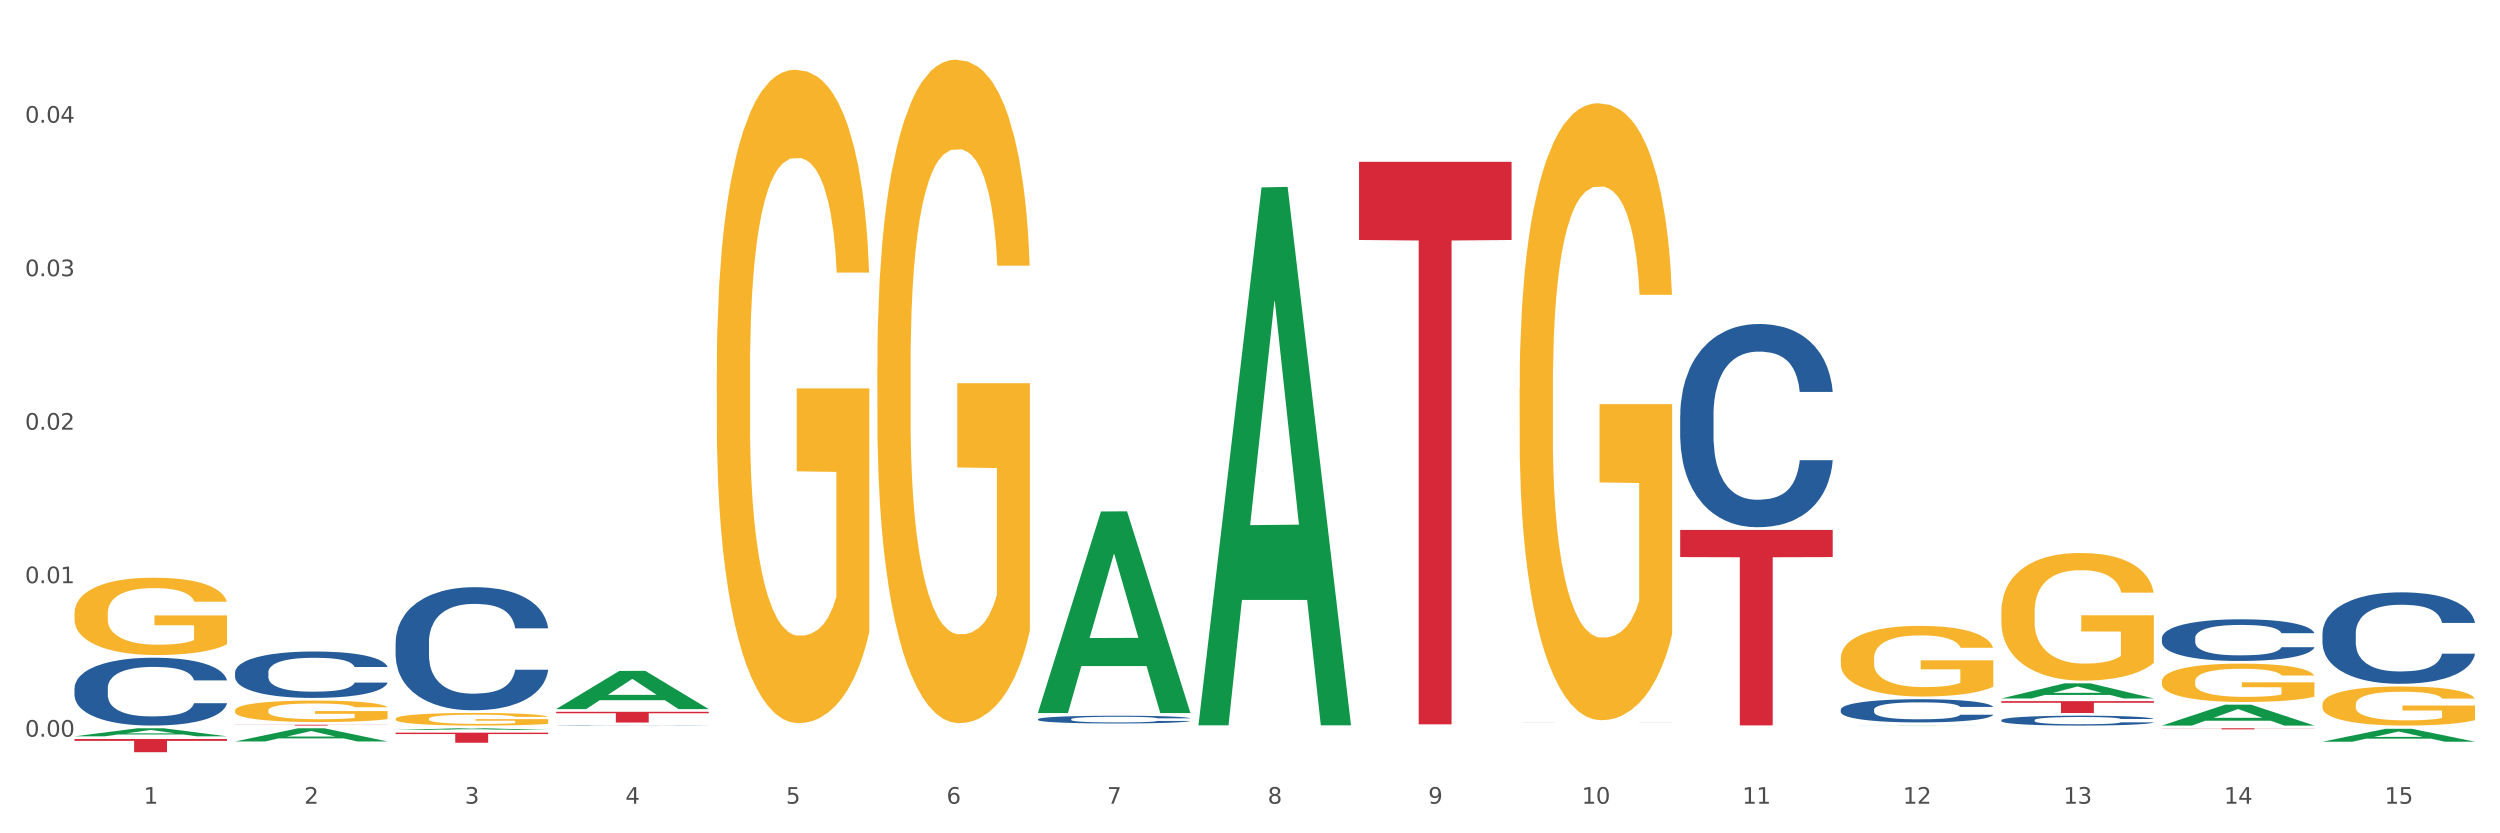 <?xml version="1.0" encoding="utf-8" standalone="no"?>
<!DOCTYPE svg PUBLIC "-//W3C//DTD SVG 1.1//EN"
  "http://www.w3.org/Graphics/SVG/1.1/DTD/svg11.dtd">
<svg xmlns:xlink="http://www.w3.org/1999/xlink" width="1080pt" height="360pt" viewBox="0 0 1080 360" xmlns="http://www.w3.org/2000/svg" version="1.1">
 <rect x="0" y="0" width="1080" height="360" fill="#333333" stroke="none"/>
 <defs>
  <style type="text/css">*{stroke-linejoin: round; stroke-linecap: butt}</style>
 </defs>
 <g id="figure_1">
  <g id="patch_1">
   <path d="M 0 360 
L 1080 360 
L 1080 0 
L 0 0 
z
" style="fill: #ffffff; stroke: #ffffff; stroke-linejoin: miter"/>
  </g>
  <g id="axes_1">
   <g id="matplotlib.axis_1">
    <g id="xtick_1">
     <g id="text_1">
      <!-- 1 -->
      <g style="fill: #4d4d4d" transform="translate(62.07 347.204) scale(0.096 -0.096)">
       <defs>
        <path id="DejaVuSans-31" d="M 794 531 
L 1825 531 
L 1825 4091 
L 703 3866 
L 703 4441 
L 1819 4666 
L 2450 4666 
L 2450 531 
L 3481 531 
L 3481 0 
L 794 0 
L 794 531 
z
" transform="scale(0.016)"/>
       </defs>
       <use xlink:href="#DejaVuSans-31"/>
      </g>
     </g>
    </g>
    <g id="xtick_2">
     <g id="text_2">
      <!-- 2 -->
      <g style="fill: #4d4d4d" transform="translate(131.436 347.204) scale(0.096 -0.096)">
       <defs>
        <path id="DejaVuSans-32" d="M 1228 531 
L 3431 531 
L 3431 0 
L 469 0 
L 469 531 
Q 828 903 1448 1529 
Q 2069 2156 2228 2338 
Q 2531 2678 2651 2914 
Q 2772 3150 2772 3378 
Q 2772 3750 2511 3984 
Q 2250 4219 1831 4219 
Q 1534 4219 1204 4116 
Q 875 4013 500 3803 
L 500 4441 
Q 881 4594 1212 4672 
Q 1544 4750 1819 4750 
Q 2544 4750 2975 4387 
Q 3406 4025 3406 3419 
Q 3406 3131 3298 2873 
Q 3191 2616 2906 2266 
Q 2828 2175 2409 1742 
Q 1991 1309 1228 531 
z
" transform="scale(0.016)"/>
       </defs>
       <use xlink:href="#DejaVuSans-32"/>
      </g>
     </g>
    </g>
    <g id="xtick_3">
     <g id="text_3">
      <!-- 3 -->
      <g style="fill: #4d4d4d" transform="translate(200.802 347.204) scale(0.096 -0.096)">
       <defs>
        <path id="DejaVuSans-33" d="M 2597 2516 
Q 3050 2419 3304 2112 
Q 3559 1806 3559 1356 
Q 3559 666 3084 287 
Q 2609 -91 1734 -91 
Q 1441 -91 1130 -33 
Q 819 25 488 141 
L 488 750 
Q 750 597 1062 519 
Q 1375 441 1716 441 
Q 2309 441 2620 675 
Q 2931 909 2931 1356 
Q 2931 1769 2642 2001 
Q 2353 2234 1838 2234 
L 1294 2234 
L 1294 2753 
L 1863 2753 
Q 2328 2753 2575 2939 
Q 2822 3125 2822 3475 
Q 2822 3834 2567 4026 
Q 2313 4219 1838 4219 
Q 1578 4219 1281 4162 
Q 984 4106 628 3988 
L 628 4550 
Q 988 4650 1302 4700 
Q 1616 4750 1894 4750 
Q 2613 4750 3031 4423 
Q 3450 4097 3450 3541 
Q 3450 3153 3228 2886 
Q 3006 2619 2597 2516 
z
" transform="scale(0.016)"/>
       </defs>
       <use xlink:href="#DejaVuSans-33"/>
      </g>
     </g>
    </g>
    <g id="xtick_4">
     <g id="text_4">
      <!-- 4 -->
      <g style="fill: #4d4d4d" transform="translate(270.169 347.204) scale(0.096 -0.096)">
       <defs>
        <path id="DejaVuSans-34" d="M 2419 4116 
L 825 1625 
L 2419 1625 
L 2419 4116 
z
M 2253 4666 
L 3047 4666 
L 3047 1625 
L 3713 1625 
L 3713 1100 
L 3047 1100 
L 3047 0 
L 2419 0 
L 2419 1100 
L 313 1100 
L 313 1709 
L 2253 4666 
z
" transform="scale(0.016)"/>
       </defs>
       <use xlink:href="#DejaVuSans-34"/>
      </g>
     </g>
    </g>
    <g id="xtick_5">
     <g id="text_5">
      <!-- 5 -->
      <g style="fill: #4d4d4d" transform="translate(339.535 347.204) scale(0.096 -0.096)">
       <defs>
        <path id="DejaVuSans-35" d="M 691 4666 
L 3169 4666 
L 3169 4134 
L 1269 4134 
L 1269 2991 
Q 1406 3038 1543 3061 
Q 1681 3084 1819 3084 
Q 2600 3084 3056 2656 
Q 3513 2228 3513 1497 
Q 3513 744 3044 326 
Q 2575 -91 1722 -91 
Q 1428 -91 1123 -41 
Q 819 9 494 109 
L 494 744 
Q 775 591 1075 516 
Q 1375 441 1709 441 
Q 2250 441 2565 725 
Q 2881 1009 2881 1497 
Q 2881 1984 2565 2268 
Q 2250 2553 1709 2553 
Q 1456 2553 1204 2497 
Q 953 2441 691 2322 
L 691 4666 
z
" transform="scale(0.016)"/>
       </defs>
       <use xlink:href="#DejaVuSans-35"/>
      </g>
     </g>
    </g>
    <g id="xtick_6">
     <g id="text_6">
      <!-- 6 -->
      <g style="fill: #4d4d4d" transform="translate(408.901 347.204) scale(0.096 -0.096)">
       <defs>
        <path id="DejaVuSans-36" d="M 2113 2584 
Q 1688 2584 1439 2293 
Q 1191 2003 1191 1497 
Q 1191 994 1439 701 
Q 1688 409 2113 409 
Q 2538 409 2786 701 
Q 3034 994 3034 1497 
Q 3034 2003 2786 2293 
Q 2538 2584 2113 2584 
z
M 3366 4563 
L 3366 3988 
Q 3128 4100 2886 4159 
Q 2644 4219 2406 4219 
Q 1781 4219 1451 3797 
Q 1122 3375 1075 2522 
Q 1259 2794 1537 2939 
Q 1816 3084 2150 3084 
Q 2853 3084 3261 2657 
Q 3669 2231 3669 1497 
Q 3669 778 3244 343 
Q 2819 -91 2113 -91 
Q 1303 -91 875 529 
Q 447 1150 447 2328 
Q 447 3434 972 4092 
Q 1497 4750 2381 4750 
Q 2619 4750 2861 4703 
Q 3103 4656 3366 4563 
z
" transform="scale(0.016)"/>
       </defs>
       <use xlink:href="#DejaVuSans-36"/>
      </g>
     </g>
    </g>
    <g id="xtick_7">
     <g id="text_7">
      <!-- 7 -->
      <g style="fill: #4d4d4d" transform="translate(478.267 347.204) scale(0.096 -0.096)">
       <defs>
        <path id="DejaVuSans-37" d="M 525 4666 
L 3525 4666 
L 3525 4397 
L 1831 0 
L 1172 0 
L 2766 4134 
L 525 4134 
L 525 4666 
z
" transform="scale(0.016)"/>
       </defs>
       <use xlink:href="#DejaVuSans-37"/>
      </g>
     </g>
    </g>
    <g id="xtick_8">
     <g id="text_8">
      <!-- 8 -->
      <g style="fill: #4d4d4d" transform="translate(547.634 347.204) scale(0.096 -0.096)">
       <defs>
        <path id="DejaVuSans-38" d="M 2034 2216 
Q 1584 2216 1326 1975 
Q 1069 1734 1069 1313 
Q 1069 891 1326 650 
Q 1584 409 2034 409 
Q 2484 409 2743 651 
Q 3003 894 3003 1313 
Q 3003 1734 2745 1975 
Q 2488 2216 2034 2216 
z
M 1403 2484 
Q 997 2584 770 2862 
Q 544 3141 544 3541 
Q 544 4100 942 4425 
Q 1341 4750 2034 4750 
Q 2731 4750 3128 4425 
Q 3525 4100 3525 3541 
Q 3525 3141 3298 2862 
Q 3072 2584 2669 2484 
Q 3125 2378 3379 2068 
Q 3634 1759 3634 1313 
Q 3634 634 3220 271 
Q 2806 -91 2034 -91 
Q 1263 -91 848 271 
Q 434 634 434 1313 
Q 434 1759 690 2068 
Q 947 2378 1403 2484 
z
M 1172 3481 
Q 1172 3119 1398 2916 
Q 1625 2713 2034 2713 
Q 2441 2713 2670 2916 
Q 2900 3119 2900 3481 
Q 2900 3844 2670 4047 
Q 2441 4250 2034 4250 
Q 1625 4250 1398 4047 
Q 1172 3844 1172 3481 
z
" transform="scale(0.016)"/>
       </defs>
       <use xlink:href="#DejaVuSans-38"/>
      </g>
     </g>
    </g>
    <g id="xtick_9">
     <g id="text_9">
      <!-- 9 -->
      <g style="fill: #4d4d4d" transform="translate(617 347.204) scale(0.096 -0.096)">
       <defs>
        <path id="DejaVuSans-39" d="M 703 97 
L 703 672 
Q 941 559 1184 500 
Q 1428 441 1663 441 
Q 2288 441 2617 861 
Q 2947 1281 2994 2138 
Q 2813 1869 2534 1725 
Q 2256 1581 1919 1581 
Q 1219 1581 811 2004 
Q 403 2428 403 3163 
Q 403 3881 828 4315 
Q 1253 4750 1959 4750 
Q 2769 4750 3195 4129 
Q 3622 3509 3622 2328 
Q 3622 1225 3098 567 
Q 2575 -91 1691 -91 
Q 1453 -91 1209 -44 
Q 966 3 703 97 
z
M 1959 2075 
Q 2384 2075 2632 2365 
Q 2881 2656 2881 3163 
Q 2881 3666 2632 3958 
Q 2384 4250 1959 4250 
Q 1534 4250 1286 3958 
Q 1038 3666 1038 3163 
Q 1038 2656 1286 2365 
Q 1534 2075 1959 2075 
z
" transform="scale(0.016)"/>
       </defs>
       <use xlink:href="#DejaVuSans-39"/>
      </g>
     </g>
    </g>
    <g id="xtick_10">
     <g id="text_10">
      <!-- 10 -->
      <g style="fill: #4d4d4d" transform="translate(683.312 347.204) scale(0.096 -0.096)">
       <defs>
        <path id="DejaVuSans-30" d="M 2034 4250 
Q 1547 4250 1301 3770 
Q 1056 3291 1056 2328 
Q 1056 1369 1301 889 
Q 1547 409 2034 409 
Q 2525 409 2770 889 
Q 3016 1369 3016 2328 
Q 3016 3291 2770 3770 
Q 2525 4250 2034 4250 
z
M 2034 4750 
Q 2819 4750 3233 4129 
Q 3647 3509 3647 2328 
Q 3647 1150 3233 529 
Q 2819 -91 2034 -91 
Q 1250 -91 836 529 
Q 422 1150 422 2328 
Q 422 3509 836 4129 
Q 1250 4750 2034 4750 
z
" transform="scale(0.016)"/>
       </defs>
       <use xlink:href="#DejaVuSans-31"/>
       <use xlink:href="#DejaVuSans-30" transform="translate(63.623 0)"/>
      </g>
     </g>
    </g>
    <g id="xtick_11">
     <g id="text_11">
      <!-- 11 -->
      <g style="fill: #4d4d4d" transform="translate(752.678 347.204) scale(0.096 -0.096)">
       <use xlink:href="#DejaVuSans-31"/>
       <use xlink:href="#DejaVuSans-31" transform="translate(63.623 0)"/>
      </g>
     </g>
    </g>
    <g id="xtick_12">
     <g id="text_12">
      <!-- 12 -->
      <g style="fill: #4d4d4d" transform="translate(822.044 347.204) scale(0.096 -0.096)">
       <use xlink:href="#DejaVuSans-31"/>
       <use xlink:href="#DejaVuSans-32" transform="translate(63.623 0)"/>
      </g>
     </g>
    </g>
    <g id="xtick_13">
     <g id="text_13">
      <!-- 13 -->
      <g style="fill: #4d4d4d" transform="translate(891.411 347.204) scale(0.096 -0.096)">
       <use xlink:href="#DejaVuSans-31"/>
       <use xlink:href="#DejaVuSans-33" transform="translate(63.623 0)"/>
      </g>
     </g>
    </g>
    <g id="xtick_14">
     <g id="text_14">
      <!-- 14 -->
      <g style="fill: #4d4d4d" transform="translate(960.777 347.204) scale(0.096 -0.096)">
       <use xlink:href="#DejaVuSans-31"/>
       <use xlink:href="#DejaVuSans-34" transform="translate(63.623 0)"/>
      </g>
     </g>
    </g>
    <g id="xtick_15">
     <g id="text_15">
      <!-- 15 -->
      <g style="fill: #4d4d4d" transform="translate(1030.143 347.204) scale(0.096 -0.096)">
       <use xlink:href="#DejaVuSans-31"/>
       <use xlink:href="#DejaVuSans-35" transform="translate(63.623 0)"/>
      </g>
     </g>
    </g>
    <g id="xtick_16"/>
    <g id="xtick_17"/>
    <g id="xtick_18"/>
    <g id="xtick_19"/>
    <g id="xtick_20"/>
    <g id="xtick_21"/>
    <g id="xtick_22"/>
    <g id="xtick_23"/>
    <g id="xtick_24"/>
    <g id="xtick_25"/>
    <g id="xtick_26"/>
    <g id="xtick_27"/>
    <g id="xtick_28"/>
    <g id="xtick_29"/>
   </g>
   <g id="matplotlib.axis_2">
    <g id="ytick_1">
     <g id="text_16">
      <!-- 0.00 -->
      <g style="fill: #4d4d4d" transform="translate(10.8 318.251) scale(0.096 -0.096)">
       <defs>
        <path id="DejaVuSans-2e" d="M 684 794 
L 1344 794 
L 1344 0 
L 684 0 
L 684 794 
z
" transform="scale(0.016)"/>
       </defs>
       <use xlink:href="#DejaVuSans-30"/>
       <use xlink:href="#DejaVuSans-2e" transform="translate(63.623 0)"/>
       <use xlink:href="#DejaVuSans-30" transform="translate(95.41 0)"/>
       <use xlink:href="#DejaVuSans-30" transform="translate(159.033 0)"/>
      </g>
     </g>
    </g>
    <g id="ytick_2">
     <g id="text_17">
      <!-- 0.01 -->
      <g style="fill: #4d4d4d" transform="translate(10.8 251.94) scale(0.096 -0.096)">
       <use xlink:href="#DejaVuSans-30"/>
       <use xlink:href="#DejaVuSans-2e" transform="translate(63.623 0)"/>
       <use xlink:href="#DejaVuSans-30" transform="translate(95.41 0)"/>
       <use xlink:href="#DejaVuSans-31" transform="translate(159.033 0)"/>
      </g>
     </g>
    </g>
    <g id="ytick_3">
     <g id="text_18">
      <!-- 0.02 -->
      <g style="fill: #4d4d4d" transform="translate(10.8 185.63) scale(0.096 -0.096)">
       <use xlink:href="#DejaVuSans-30"/>
       <use xlink:href="#DejaVuSans-2e" transform="translate(63.623 0)"/>
       <use xlink:href="#DejaVuSans-30" transform="translate(95.41 0)"/>
       <use xlink:href="#DejaVuSans-32" transform="translate(159.033 0)"/>
      </g>
     </g>
    </g>
    <g id="ytick_4">
     <g id="text_19">
      <!-- 0.03 -->
      <g style="fill: #4d4d4d" transform="translate(10.8 119.319) scale(0.096 -0.096)">
       <use xlink:href="#DejaVuSans-30"/>
       <use xlink:href="#DejaVuSans-2e" transform="translate(63.623 0)"/>
       <use xlink:href="#DejaVuSans-30" transform="translate(95.41 0)"/>
       <use xlink:href="#DejaVuSans-33" transform="translate(159.033 0)"/>
      </g>
     </g>
    </g>
    <g id="ytick_5">
     <g id="text_20">
      <!-- 0.04 -->
      <g style="fill: #4d4d4d" transform="translate(10.8 53.008) scale(0.096 -0.096)">
       <use xlink:href="#DejaVuSans-30"/>
       <use xlink:href="#DejaVuSans-2e" transform="translate(63.623 0)"/>
       <use xlink:href="#DejaVuSans-30" transform="translate(95.41 0)"/>
       <use xlink:href="#DejaVuSans-34" transform="translate(159.033 0)"/>
      </g>
     </g>
    </g>
    <g id="ytick_6"/>
    <g id="ytick_7"/>
    <g id="ytick_8"/>
    <g id="ytick_9"/>
    <g id="ytick_10"/>
   </g>
   <g id="PolyCollection_1">
    <path d="M 32.175 318.089 
L 32.243 318.085 
L 59.417 314.607 
L 70.695 314.604 
L 98.073 318.095 
L 85.029 318.095 
L 79.119 317.282 
L 51.061 317.282 
L 50.857 317.295 
L 45.151 318.095 
L 32.175 318.095 
L 32.175 318.089 
L 54.594 316.797 
L 75.586 316.794 
L 65.192 315.348 
L 65.056 315.341 
L 64.92 315.351 
L 54.526 316.794 
L 54.594 316.797 
L 32.175 318.089 
z
" clip-path="url(#p7edca7bff5)" style="fill: #109648"/>
    <path d="M 170.907 315.367 
L 170.975 315.366 
L 198.15 314.604 
L 209.427 314.604 
L 236.805 315.368 
L 223.762 315.368 
L 217.851 315.19 
L 189.794 315.19 
L 189.59 315.193 
L 183.883 315.368 
L 170.907 315.368 
L 170.907 315.367 
L 193.326 315.084 
L 214.319 315.083 
L 203.924 314.767 
L 203.788 314.765 
L 203.653 314.767 
L 193.258 315.083 
L 193.326 315.084 
L 170.907 315.367 
z
" clip-path="url(#p7edca7bff5)" style="fill: #109648"/>
    <path d="M 101.541 320.306 
L 101.609 320.301 
L 128.784 314.609 
L 140.061 314.604 
L 167.439 320.317 
L 154.395 320.317 
L 148.485 318.986 
L 120.427 318.986 
L 120.224 319.008 
L 114.517 320.317 
L 101.541 320.317 
L 101.541 320.306 
L 123.96 318.192 
L 144.952 318.187 
L 134.558 315.821 
L 134.422 315.811 
L 134.286 315.827 
L 123.892 318.187 
L 123.96 318.192 
L 101.541 320.306 
z
" clip-path="url(#p7edca7bff5)" style="fill: #109648"/>
    <path d="M 101.541 306.942 
L 101.619 306.934 
L 101.619 306.629 
L 101.775 306.366 
L 102.553 305.731 
L 103.72 305.206 
L 104.575 304.927 
L 105.431 304.698 
L 106.443 304.469 
L 107.688 304.232 
L 109.944 303.885 
L 111.344 303.707 
L 113.056 303.521 
L 116.168 303.25 
L 118.424 303.097 
L 120.758 302.97 
L 124.57 302.818 
L 127.06 302.75 
L 129.705 302.699 
L 132.895 302.665 
L 135.307 302.657 
L 140.598 302.682 
L 145.11 302.759 
L 147.289 302.818 
L 150.089 302.919 
L 151.568 302.987 
L 153.979 303.123 
L 156.469 303.301 
L 158.181 303.453 
L 160.748 303.741 
L 162.693 304.029 
L 164.483 304.385 
L 165.416 304.63 
L 166.117 304.859 
L 166.739 305.121 
L 167.361 305.536 
L 153.357 305.536 
L 152.812 305.24 
L 151.957 304.96 
L 150.712 304.689 
L 149.623 304.52 
L 147.755 304.308 
L 146.044 304.173 
L 144.254 304.071 
L 142.076 303.987 
L 140.364 303.944 
L 137.952 303.91 
L 133.206 303.919 
L 130.017 303.987 
L 127.838 304.071 
L 126.438 304.147 
L 125.193 304.232 
L 123.792 304.351 
L 122.159 304.528 
L 120.992 304.689 
L 119.825 304.893 
L 118.891 305.096 
L 118.035 305.333 
L 117.335 305.587 
L 116.79 305.85 
L 116.324 306.171 
L 115.935 306.705 
L 115.935 307.865 
L 116.09 308.128 
L 116.479 308.475 
L 116.946 308.737 
L 117.724 309.051 
L 118.424 309.262 
L 119.747 309.567 
L 121.225 309.821 
L 122.392 309.982 
L 123.559 310.118 
L 125.582 310.304 
L 127.838 310.456 
L 129.783 310.55 
L 132.428 310.634 
L 134.218 310.668 
L 135.774 310.685 
L 139.586 310.685 
L 142.309 310.66 
L 145.343 310.6 
L 147.678 310.524 
L 149.623 310.431 
L 151.801 310.279 
L 153.201 310.135 
L 153.201 308.365 
L 136.085 308.356 
L 136.085 307.179 
L 167.439 307.179 
L 167.439 310.634 
L 166.117 310.812 
L 164.638 310.973 
L 163.082 311.117 
L 160.748 311.295 
L 157.947 311.464 
L 155.458 311.583 
L 152.812 311.684 
L 149.7 311.777 
L 145.655 311.862 
L 143.165 311.896 
L 140.053 311.921 
L 136.396 311.93 
L 133.206 311.913 
L 130.094 311.871 
L 126.827 311.794 
L 123.637 311.684 
L 121.225 311.574 
L 118.813 311.439 
L 116.246 311.261 
L 114.223 311.091 
L 112.667 310.939 
L 110.955 310.744 
L 109.088 310.49 
L 107.688 310.262 
L 106.443 310.024 
L 105.12 309.72 
L 104.186 309.457 
L 103.253 309.127 
L 102.708 308.881 
L 102.086 308.5 
L 101.619 307.967 
L 101.541 306.942 
z
" clip-path="url(#p7edca7bff5)" style="fill: #f7b32b"/>
    <path d="M 170.907 310.52 
L 170.985 310.515 
L 170.985 310.336 
L 171.141 310.182 
L 171.919 309.809 
L 173.086 309.501 
L 173.942 309.337 
L 174.798 309.203 
L 175.809 309.069 
L 177.054 308.929 
L 179.31 308.726 
L 180.71 308.621 
L 182.422 308.512 
L 185.534 308.353 
L 187.79 308.263 
L 190.124 308.189 
L 193.937 308.099 
L 196.426 308.059 
L 199.072 308.03 
L 202.261 308.01 
L 204.673 308.005 
L 209.964 308.02 
L 214.476 308.064 
L 216.655 308.099 
L 219.456 308.159 
L 220.934 308.199 
L 223.346 308.278 
L 225.835 308.383 
L 227.547 308.472 
L 230.114 308.641 
L 232.059 308.81 
L 233.849 309.019 
L 234.783 309.163 
L 235.483 309.297 
L 236.105 309.451 
L 236.728 309.695 
L 222.723 309.695 
L 222.179 309.521 
L 221.323 309.357 
L 220.078 309.198 
L 218.989 309.098 
L 217.122 308.974 
L 215.41 308.895 
L 213.62 308.835 
L 211.442 308.785 
L 209.73 308.76 
L 207.319 308.741 
L 202.573 308.746 
L 199.383 308.785 
L 197.204 308.835 
L 195.804 308.88 
L 194.559 308.929 
L 193.159 308.999 
L 191.525 309.103 
L 190.358 309.198 
L 189.191 309.317 
L 188.257 309.437 
L 187.401 309.576 
L 186.701 309.725 
L 186.157 309.879 
L 185.69 310.068 
L 185.301 310.381 
L 185.301 311.062 
L 185.456 311.216 
L 185.845 311.42 
L 186.312 311.574 
L 187.09 311.758 
L 187.79 311.882 
L 189.113 312.061 
L 190.591 312.21 
L 191.758 312.305 
L 192.925 312.384 
L 194.948 312.494 
L 197.204 312.583 
L 199.149 312.638 
L 201.795 312.688 
L 203.584 312.708 
L 205.14 312.718 
L 208.952 312.718 
L 211.675 312.703 
L 214.71 312.668 
L 217.044 312.623 
L 218.989 312.568 
L 221.167 312.479 
L 222.568 312.394 
L 222.568 311.355 
L 205.451 311.35 
L 205.451 310.659 
L 236.805 310.659 
L 236.805 312.688 
L 235.483 312.792 
L 234.004 312.887 
L 232.448 312.971 
L 230.114 313.075 
L 227.314 313.175 
L 224.824 313.244 
L 222.179 313.304 
L 219.067 313.359 
L 215.021 313.409 
L 212.531 313.428 
L 209.419 313.443 
L 205.763 313.448 
L 202.573 313.438 
L 199.461 313.414 
L 196.193 313.369 
L 193.003 313.304 
L 190.591 313.24 
L 188.179 313.16 
L 185.612 313.056 
L 183.589 312.956 
L 182.033 312.867 
L 180.321 312.752 
L 178.454 312.603 
L 177.054 312.469 
L 175.809 312.33 
L 174.486 312.151 
L 173.553 311.997 
L 172.619 311.803 
L 172.074 311.659 
L 171.452 311.435 
L 170.985 311.122 
L 170.907 310.52 
z
" clip-path="url(#p7edca7bff5)" style="fill: #f7b32b"/>
    <path d="M 309.64 160.559 
L 309.718 160.301 
L 309.718 151.02 
L 309.873 143.028 
L 310.651 123.691 
L 311.818 107.706 
L 312.674 99.198 
L 313.53 92.237 
L 314.541 85.276 
L 315.786 78.057 
L 318.042 67.487 
L 319.443 62.073 
L 321.155 56.401 
L 324.267 48.15 
L 326.523 43.51 
L 328.857 39.642 
L 332.669 35.002 
L 335.159 32.939 
L 337.804 31.392 
L 340.994 30.361 
L 343.406 30.103 
L 348.696 30.877 
L 353.209 33.197 
L 355.387 35.002 
L 358.188 38.095 
L 359.666 40.158 
L 362.078 44.283 
L 364.568 49.697 
L 366.279 54.338 
L 368.847 63.104 
L 370.792 71.87 
L 372.581 82.698 
L 373.515 90.175 
L 374.215 97.136 
L 374.838 105.128 
L 375.46 117.761 
L 361.456 117.761 
L 360.911 108.738 
L 360.055 100.23 
L 358.81 91.98 
L 357.721 86.823 
L 355.854 80.378 
L 354.142 76.253 
L 352.353 73.159 
L 350.174 70.581 
L 348.463 69.291 
L 346.051 68.26 
L 341.305 68.518 
L 338.115 70.581 
L 335.937 73.159 
L 334.536 75.479 
L 333.292 78.057 
L 331.891 81.667 
L 330.257 87.081 
L 329.09 91.98 
L 327.923 98.167 
L 326.99 104.355 
L 326.134 111.574 
L 325.434 119.308 
L 324.889 127.301 
L 324.422 137.098 
L 324.033 153.34 
L 324.033 188.661 
L 324.189 196.654 
L 324.578 207.224 
L 325.045 215.217 
L 325.823 224.756 
L 326.523 231.202 
L 327.845 240.483 
L 329.324 248.218 
L 330.491 253.116 
L 331.658 257.241 
L 333.681 262.913 
L 335.937 267.554 
L 337.882 270.39 
L 340.527 272.968 
L 342.317 273.999 
L 343.873 274.515 
L 347.685 274.515 
L 350.408 273.742 
L 353.442 271.937 
L 355.776 269.616 
L 357.721 266.78 
L 359.9 262.14 
L 361.3 257.757 
L 361.3 203.873 
L 344.184 203.615 
L 344.184 167.778 
L 375.538 167.778 
L 375.538 272.968 
L 374.215 278.382 
L 372.737 283.281 
L 371.181 287.664 
L 368.847 293.078 
L 366.046 298.234 
L 363.556 301.844 
L 360.911 304.938 
L 357.799 307.774 
L 353.753 310.352 
L 351.264 311.383 
L 348.152 312.157 
L 344.495 312.414 
L 341.305 311.899 
L 338.193 310.61 
L 334.925 308.289 
L 331.736 304.938 
L 329.324 301.586 
L 326.912 297.461 
L 324.344 292.047 
L 322.322 286.89 
L 320.766 282.25 
L 319.054 276.32 
L 317.187 268.585 
L 315.786 261.624 
L 314.541 254.405 
L 313.219 245.124 
L 312.285 237.131 
L 311.352 227.076 
L 310.807 219.6 
L 310.184 207.998 
L 309.718 191.755 
L 309.64 160.559 
z
" clip-path="url(#p7edca7bff5)" style="fill: #f7b32b"/>
    <path d="M 32.175 265.005 
L 32.253 264.975 
L 32.253 263.876 
L 32.408 262.93 
L 33.186 260.642 
L 34.353 258.75 
L 35.209 257.743 
L 36.065 256.919 
L 37.076 256.095 
L 38.321 255.24 
L 40.578 253.989 
L 41.978 253.348 
L 43.69 252.677 
L 46.802 251.701 
L 49.058 251.151 
L 51.392 250.694 
L 55.204 250.144 
L 57.694 249.9 
L 60.339 249.717 
L 63.529 249.595 
L 65.941 249.565 
L 71.231 249.656 
L 75.744 249.931 
L 77.922 250.144 
L 80.723 250.511 
L 82.201 250.755 
L 84.613 251.243 
L 87.103 251.884 
L 88.815 252.433 
L 91.382 253.47 
L 93.327 254.508 
L 95.116 255.79 
L 96.05 256.675 
L 96.75 257.498 
L 97.373 258.444 
L 97.995 259.94 
L 83.991 259.94 
L 83.446 258.872 
L 82.59 257.865 
L 81.346 256.888 
L 80.256 256.278 
L 78.389 255.515 
L 76.677 255.027 
L 74.888 254.661 
L 72.71 254.355 
L 70.998 254.203 
L 68.586 254.081 
L 63.84 254.111 
L 60.65 254.355 
L 58.472 254.661 
L 57.071 254.935 
L 55.827 255.24 
L 54.426 255.668 
L 52.792 256.308 
L 51.625 256.888 
L 50.458 257.621 
L 49.525 258.353 
L 48.669 259.207 
L 47.969 260.123 
L 47.424 261.069 
L 46.957 262.228 
L 46.568 264.151 
L 46.568 268.331 
L 46.724 269.277 
L 47.113 270.528 
L 47.58 271.474 
L 48.358 272.603 
L 49.058 273.366 
L 50.381 274.465 
L 51.859 275.38 
L 53.026 275.96 
L 54.193 276.448 
L 56.216 277.12 
L 58.472 277.669 
L 60.417 278.005 
L 63.062 278.31 
L 64.852 278.432 
L 66.408 278.493 
L 70.22 278.493 
L 72.943 278.401 
L 75.977 278.188 
L 78.311 277.913 
L 80.256 277.577 
L 82.435 277.028 
L 83.835 276.509 
L 83.835 270.132 
L 66.719 270.101 
L 66.719 265.86 
L 98.073 265.86 
L 98.073 278.31 
L 96.75 278.951 
L 95.272 279.53 
L 93.716 280.049 
L 91.382 280.69 
L 88.581 281.3 
L 86.091 281.727 
L 83.446 282.094 
L 80.334 282.429 
L 76.288 282.734 
L 73.799 282.856 
L 70.687 282.948 
L 67.03 282.979 
L 63.84 282.917 
L 60.728 282.765 
L 57.461 282.49 
L 54.271 282.094 
L 51.859 281.697 
L 49.447 281.209 
L 46.879 280.568 
L 44.857 279.958 
L 43.301 279.408 
L 41.589 278.706 
L 39.722 277.791 
L 38.321 276.967 
L 37.076 276.113 
L 35.754 275.014 
L 34.82 274.068 
L 33.887 272.878 
L 33.342 271.993 
L 32.72 270.62 
L 32.253 268.697 
L 32.175 265.005 
z
" clip-path="url(#p7edca7bff5)" style="fill: #f7b32b"/>
    <path d="M 1003.302 304.361 
L 1003.38 304.346 
L 1003.38 303.79 
L 1003.535 303.312 
L 1004.314 302.155 
L 1005.481 301.198 
L 1006.336 300.689 
L 1007.192 300.273 
L 1008.204 299.856 
L 1009.448 299.424 
L 1011.705 298.791 
L 1013.105 298.467 
L 1014.817 298.128 
L 1017.929 297.634 
L 1020.185 297.357 
L 1022.519 297.125 
L 1026.331 296.847 
L 1028.821 296.724 
L 1031.466 296.631 
L 1034.656 296.57 
L 1037.068 296.554 
L 1042.358 296.601 
L 1046.871 296.739 
L 1049.049 296.847 
L 1051.85 297.033 
L 1053.328 297.156 
L 1055.74 297.403 
L 1058.23 297.727 
L 1059.942 298.005 
L 1062.509 298.529 
L 1064.454 299.054 
L 1066.244 299.702 
L 1067.177 300.149 
L 1067.877 300.566 
L 1068.5 301.044 
L 1069.122 301.8 
L 1055.118 301.8 
L 1054.573 301.26 
L 1053.717 300.751 
L 1052.473 300.257 
L 1051.383 299.949 
L 1049.516 299.563 
L 1047.805 299.316 
L 1046.015 299.131 
L 1043.837 298.977 
L 1042.125 298.899 
L 1039.713 298.838 
L 1034.967 298.853 
L 1031.777 298.977 
L 1029.599 299.131 
L 1028.199 299.27 
L 1026.954 299.424 
L 1025.553 299.64 
L 1023.919 299.964 
L 1022.752 300.257 
L 1021.585 300.627 
L 1020.652 300.998 
L 1019.796 301.43 
L 1019.096 301.892 
L 1018.551 302.371 
L 1018.084 302.957 
L 1017.695 303.929 
L 1017.695 306.043 
L 1017.851 306.521 
L 1018.24 307.154 
L 1018.707 307.632 
L 1019.485 308.203 
L 1020.185 308.588 
L 1021.508 309.144 
L 1022.986 309.607 
L 1024.153 309.9 
L 1025.32 310.147 
L 1027.343 310.486 
L 1029.599 310.764 
L 1031.544 310.933 
L 1034.189 311.088 
L 1035.979 311.149 
L 1037.535 311.18 
L 1041.347 311.18 
L 1044.07 311.134 
L 1047.104 311.026 
L 1049.438 310.887 
L 1051.383 310.718 
L 1053.562 310.44 
L 1054.962 310.178 
L 1054.962 306.953 
L 1037.846 306.938 
L 1037.846 304.793 
L 1069.2 304.793 
L 1069.2 311.088 
L 1067.877 311.412 
L 1066.399 311.705 
L 1064.843 311.967 
L 1062.509 312.291 
L 1059.708 312.6 
L 1057.219 312.816 
L 1054.573 313.001 
L 1051.461 313.171 
L 1047.416 313.325 
L 1044.926 313.387 
L 1041.814 313.433 
L 1038.157 313.448 
L 1034.967 313.417 
L 1031.855 313.34 
L 1028.588 313.201 
L 1025.398 313.001 
L 1022.986 312.8 
L 1020.574 312.553 
L 1018.007 312.229 
L 1015.984 311.921 
L 1014.428 311.643 
L 1012.716 311.288 
L 1010.849 310.825 
L 1009.448 310.409 
L 1008.204 309.977 
L 1006.881 309.422 
L 1005.947 308.943 
L 1005.014 308.342 
L 1004.469 307.894 
L 1003.847 307.2 
L 1003.38 306.228 
L 1003.302 304.361 
z
" clip-path="url(#p7edca7bff5)" style="fill: #f7b32b"/>
    <path d="M 933.936 294.349 
L 934.014 294.334 
L 934.014 293.789 
L 934.169 293.32 
L 934.947 292.185 
L 936.114 291.247 
L 936.97 290.748 
L 937.826 290.339 
L 938.837 289.93 
L 940.082 289.507 
L 942.338 288.886 
L 943.739 288.568 
L 945.45 288.235 
L 948.563 287.751 
L 950.819 287.479 
L 953.153 287.252 
L 956.965 286.979 
L 959.455 286.858 
L 962.1 286.768 
L 965.29 286.707 
L 967.702 286.692 
L 972.992 286.737 
L 977.505 286.873 
L 979.683 286.979 
L 982.484 287.161 
L 983.962 287.282 
L 986.374 287.524 
L 988.864 287.842 
L 990.575 288.114 
L 993.143 288.629 
L 995.088 289.143 
L 996.877 289.779 
L 997.811 290.218 
L 998.511 290.627 
L 999.134 291.096 
L 999.756 291.837 
L 985.752 291.837 
L 985.207 291.308 
L 984.351 290.808 
L 983.106 290.324 
L 982.017 290.021 
L 980.15 289.643 
L 978.438 289.401 
L 976.649 289.219 
L 974.47 289.068 
L 972.759 288.992 
L 970.347 288.932 
L 965.601 288.947 
L 962.411 289.068 
L 960.233 289.219 
L 958.832 289.355 
L 957.588 289.507 
L 956.187 289.719 
L 954.553 290.036 
L 953.386 290.324 
L 952.219 290.687 
L 951.286 291.05 
L 950.43 291.474 
L 949.73 291.928 
L 949.185 292.397 
L 948.718 292.972 
L 948.329 293.926 
L 948.329 295.999 
L 948.485 296.468 
L 948.874 297.088 
L 949.341 297.558 
L 950.119 298.118 
L 950.819 298.496 
L 952.141 299.041 
L 953.62 299.495 
L 954.787 299.782 
L 955.954 300.024 
L 957.977 300.357 
L 960.233 300.63 
L 962.178 300.796 
L 964.823 300.947 
L 966.613 301.008 
L 968.169 301.038 
L 971.981 301.038 
L 974.704 300.993 
L 977.738 300.887 
L 980.072 300.751 
L 982.017 300.584 
L 984.196 300.312 
L 985.596 300.055 
L 985.596 296.892 
L 968.48 296.877 
L 968.48 294.773 
L 999.834 294.773 
L 999.834 300.947 
L 998.511 301.265 
L 997.033 301.553 
L 995.477 301.81 
L 993.143 302.128 
L 990.342 302.431 
L 987.852 302.642 
L 985.207 302.824 
L 982.095 302.99 
L 978.049 303.142 
L 975.56 303.202 
L 972.448 303.248 
L 968.791 303.263 
L 965.601 303.233 
L 962.489 303.157 
L 959.221 303.021 
L 956.032 302.824 
L 953.62 302.627 
L 951.208 302.385 
L 948.64 302.067 
L 946.618 301.765 
L 945.061 301.492 
L 943.35 301.144 
L 941.483 300.69 
L 940.082 300.282 
L 938.837 299.858 
L 937.515 299.313 
L 936.581 298.844 
L 935.648 298.254 
L 935.103 297.815 
L 934.48 297.134 
L 934.014 296.18 
L 933.936 294.349 
z
" clip-path="url(#p7edca7bff5)" style="fill: #f7b32b"/>
    <path d="M 1003.302 320.409 
L 1003.37 320.404 
L 1030.544 314.835 
L 1041.822 314.829 
L 1069.2 320.42 
L 1056.156 320.42 
L 1050.246 319.118 
L 1022.188 319.118 
L 1021.984 319.139 
L 1016.278 320.42 
L 1003.302 320.42 
L 1003.302 320.409 
L 1025.721 318.341 
L 1046.713 318.336 
L 1036.319 316.021 
L 1036.183 316.01 
L 1036.047 316.026 
L 1025.653 318.336 
L 1025.721 318.341 
L 1003.302 320.409 
z
" clip-path="url(#p7edca7bff5)" style="fill: #109648"/>
    <path d="M 933.936 313.431 
L 934.004 313.423 
L 961.178 304.427 
L 972.456 304.418 
L 999.834 313.448 
L 986.79 313.448 
L 980.88 311.346 
L 952.822 311.346 
L 952.618 311.379 
L 946.912 313.448 
L 933.936 313.448 
L 933.936 313.431 
L 956.355 310.091 
L 977.347 310.082 
L 966.953 306.343 
L 966.817 306.326 
L 966.681 306.351 
L 956.287 310.082 
L 956.355 310.091 
L 933.936 313.431 
z
" clip-path="url(#p7edca7bff5)" style="fill: #109648"/>
    <path d="M 864.57 301.728 
L 864.638 301.722 
L 891.812 295.203 
L 903.089 295.197 
L 930.468 301.741 
L 917.424 301.741 
L 911.513 300.217 
L 883.456 300.217 
L 883.252 300.241 
L 877.545 301.741 
L 864.57 301.741 
L 864.57 301.728 
L 886.989 299.307 
L 907.981 299.301 
L 897.587 296.591 
L 897.451 296.579 
L 897.315 296.598 
L 886.921 299.301 
L 886.989 299.307 
L 864.57 301.728 
z
" clip-path="url(#p7edca7bff5)" style="fill: #109648"/>
    <path d="M 795.203 313.284 
L 795.271 313.284 
L 822.446 313.238 
L 833.723 313.238 
L 861.101 313.284 
L 848.058 313.284 
L 842.147 313.273 
L 814.09 313.273 
L 813.886 313.273 
L 808.179 313.284 
L 795.203 313.284 
L 795.203 313.284 
L 817.622 313.267 
L 838.615 313.267 
L 828.22 313.248 
L 828.084 313.248 
L 827.949 313.248 
L 817.554 313.267 
L 817.622 313.267 
L 795.203 313.284 
z
" clip-path="url(#p7edca7bff5)" style="fill: #109648"/>
    <path d="M 517.739 312.917 
L 517.806 312.698 
L 544.981 80.948 
L 556.258 80.729 
L 583.636 313.354 
L 570.593 313.354 
L 564.682 259.184 
L 536.625 259.184 
L 536.421 260.058 
L 530.714 313.354 
L 517.739 313.354 
L 517.739 312.917 
L 540.157 226.857 
L 561.15 226.638 
L 550.755 130.312 
L 550.62 129.875 
L 550.484 130.531 
L 540.089 226.638 
L 540.157 226.857 
L 517.739 312.917 
z
" clip-path="url(#p7edca7bff5)" style="fill: #109648"/>
    <path d="M 448.372 307.873 
L 448.44 307.791 
L 475.615 220.963 
L 486.892 220.881 
L 514.27 308.037 
L 501.227 308.037 
L 495.316 287.741 
L 467.259 287.741 
L 467.055 288.069 
L 461.348 308.037 
L 448.372 308.037 
L 448.372 307.873 
L 470.791 275.629 
L 491.783 275.548 
L 481.389 239.458 
L 481.253 239.294 
L 481.117 239.54 
L 470.723 275.548 
L 470.791 275.629 
L 448.372 307.873 
z
" clip-path="url(#p7edca7bff5)" style="fill: #109648"/>
    <path d="M 240.274 306.305 
L 240.342 306.29 
L 267.516 289.835 
L 278.793 289.819 
L 306.172 306.336 
L 293.128 306.336 
L 287.217 302.49 
L 259.16 302.49 
L 258.956 302.552 
L 253.249 306.336 
L 240.274 306.336 
L 240.274 306.305 
L 262.693 300.195 
L 283.685 300.179 
L 273.291 293.34 
L 273.155 293.309 
L 273.019 293.355 
L 262.625 300.179 
L 262.693 300.195 
L 240.274 306.305 
z
" clip-path="url(#p7edca7bff5)" style="fill: #109648"/>
    <path d="M 170.907 316.524 
L 236.805 316.524 
L 236.805 317.125 
L 210.883 317.129 
L 210.883 320.85 
L 196.673 320.85 
L 196.673 317.129 
L 170.907 317.125 
L 170.907 316.528 
L 170.907 316.524 
z
" clip-path="url(#p7edca7bff5)" style="fill: #d62839"/>
    <path d="M 240.274 307.491 
L 306.172 307.491 
L 306.172 308.135 
L 280.25 308.139 
L 280.25 312.121 
L 266.039 312.121 
L 266.039 308.139 
L 240.274 308.135 
L 240.274 307.496 
L 240.274 307.491 
z
" clip-path="url(#p7edca7bff5)" style="fill: #d62839"/>
    <path d="M 587.105 69.899 
L 653.003 69.899 
L 653.003 103.671 
L 627.081 103.899 
L 627.081 312.918 
L 612.871 312.918 
L 612.871 103.899 
L 587.105 103.671 
L 587.105 70.128 
L 587.105 69.899 
z
" clip-path="url(#p7edca7bff5)" style="fill: #d62839"/>
    <path d="M 725.837 228.921 
L 791.735 228.921 
L 791.735 240.657 
L 765.813 240.737 
L 765.813 313.377 
L 751.603 313.377 
L 751.603 240.737 
L 725.837 240.657 
L 725.837 229 
L 725.837 228.921 
z
" clip-path="url(#p7edca7bff5)" style="fill: #d62839"/>
    <path d="M 864.57 302.896 
L 930.468 302.896 
L 930.468 303.608 
L 904.546 303.613 
L 904.546 308.018 
L 890.335 308.018 
L 890.335 303.613 
L 864.57 303.608 
L 864.57 302.901 
L 864.57 302.896 
z
" clip-path="url(#p7edca7bff5)" style="fill: #d62839"/>
    <path d="M 933.936 314.604 
L 999.834 314.604 
L 999.834 314.671 
L 973.912 314.671 
L 973.912 315.088 
L 959.702 315.088 
L 959.702 314.671 
L 933.936 314.671 
L 933.936 314.604 
L 933.936 314.604 
z
" clip-path="url(#p7edca7bff5)" style="fill: #d62839"/>
    <path d="M 795.203 306.562 
L 795.281 306.553 
L 795.281 306.297 
L 795.515 305.949 
L 796.372 305.308 
L 797.462 304.823 
L 799.332 304.255 
L 800.344 304.017 
L 801.669 303.752 
L 804.395 303.321 
L 807.511 302.955 
L 809.692 302.754 
L 811.327 302.626 
L 814.988 302.397 
L 817.092 302.296 
L 819.273 302.214 
L 821.142 302.159 
L 824.258 302.095 
L 826.75 302.067 
L 829.632 302.058 
L 832.047 302.067 
L 835.241 302.104 
L 839.914 302.214 
L 841.706 302.278 
L 844.121 302.388 
L 846.613 302.534 
L 848.638 302.681 
L 850.975 302.891 
L 853.39 303.166 
L 855.727 303.514 
L 857.362 303.834 
L 858.687 304.173 
L 859.855 304.585 
L 860.712 305.033 
L 861.101 305.409 
L 846.847 305.409 
L 846.457 305.07 
L 845.678 304.704 
L 844.899 304.457 
L 844.043 304.255 
L 842.718 304.026 
L 841.55 303.88 
L 839.603 303.706 
L 837.811 303.596 
L 836.331 303.532 
L 834.54 303.477 
L 830.723 303.422 
L 827.997 303.422 
L 826.283 303.44 
L 824.18 303.486 
L 822.388 303.55 
L 820.285 303.66 
L 818.649 303.779 
L 817.014 303.935 
L 816.079 304.045 
L 814.677 304.246 
L 813.742 304.411 
L 812.496 304.695 
L 811.795 304.896 
L 810.548 305.418 
L 810.003 305.802 
L 809.77 306.068 
L 809.614 306.361 
L 809.614 307.789 
L 810.081 308.43 
L 810.471 308.705 
L 811.094 309.016 
L 812.262 309.419 
L 813.976 309.812 
L 815.767 310.096 
L 817.247 310.27 
L 818.649 310.398 
L 820.051 310.499 
L 821.765 310.591 
L 823.167 310.646 
L 825.27 310.7 
L 827.763 310.728 
L 829.71 310.728 
L 833.683 310.682 
L 835.474 310.636 
L 837.188 310.572 
L 839.057 310.472 
L 840.537 310.362 
L 841.394 310.279 
L 842.796 310.105 
L 843.887 309.922 
L 844.822 309.712 
L 845.445 309.529 
L 846.146 309.254 
L 846.691 308.943 
L 846.847 308.778 
L 861.101 308.778 
L 860.79 309.107 
L 860.245 309.428 
L 859.154 309.858 
L 858.297 310.105 
L 856.973 310.408 
L 855.571 310.664 
L 853.624 310.948 
L 851.832 311.158 
L 849.963 311.341 
L 847.937 311.506 
L 844.276 311.735 
L 842.952 311.799 
L 840.148 311.909 
L 837.967 311.973 
L 834.773 312.037 
L 831.502 312.074 
L 828.074 312.083 
L 825.037 312.065 
L 821.687 312.01 
L 819.584 311.955 
L 817.247 311.872 
L 814.521 311.744 
L 811.951 311.589 
L 809.536 311.405 
L 807.277 311.195 
L 805.174 310.957 
L 802.448 310.563 
L 800.422 310.179 
L 798.942 309.822 
L 797.93 309.519 
L 796.917 309.135 
L 796.372 308.869 
L 795.515 308.229 
L 795.203 307.633 
L 795.203 306.562 
z
" clip-path="url(#p7edca7bff5)" style="fill: #255c99"/>
    <path d="M 864.57 311.094 
L 864.648 311.091 
L 864.648 310.981 
L 864.881 310.833 
L 865.738 310.56 
L 866.829 310.353 
L 868.698 310.111 
L 869.711 310.009 
L 871.035 309.896 
L 873.761 309.713 
L 876.877 309.556 
L 879.058 309.471 
L 880.694 309.416 
L 884.355 309.318 
L 886.458 309.275 
L 888.639 309.24 
L 890.508 309.217 
L 893.624 309.189 
L 896.117 309.178 
L 898.999 309.174 
L 901.413 309.178 
L 904.607 309.193 
L 909.281 309.24 
L 911.072 309.268 
L 913.487 309.314 
L 915.979 309.377 
L 918.005 309.439 
L 920.341 309.529 
L 922.756 309.646 
L 925.093 309.795 
L 926.729 309.931 
L 928.053 310.076 
L 929.221 310.251 
L 930.078 310.443 
L 930.468 310.603 
L 916.213 310.603 
L 915.824 310.458 
L 915.045 310.302 
L 914.266 310.197 
L 913.409 310.111 
L 912.085 310.013 
L 910.916 309.951 
L 908.969 309.876 
L 907.177 309.83 
L 905.697 309.802 
L 903.906 309.779 
L 900.089 309.755 
L 897.363 309.755 
L 895.649 309.763 
L 893.546 309.783 
L 891.754 309.81 
L 889.651 309.857 
L 888.016 309.908 
L 886.38 309.974 
L 885.445 310.021 
L 884.043 310.107 
L 883.108 310.177 
L 881.862 310.298 
L 881.161 310.384 
L 879.915 310.606 
L 879.369 310.77 
L 879.136 310.884 
L 878.98 311.009 
L 878.98 311.618 
L 879.447 311.891 
L 879.837 312.008 
L 880.46 312.141 
L 881.628 312.312 
L 883.342 312.48 
L 885.134 312.601 
L 886.614 312.675 
L 888.016 312.73 
L 889.418 312.773 
L 891.131 312.812 
L 892.533 312.835 
L 894.637 312.859 
L 897.129 312.871 
L 899.076 312.871 
L 903.049 312.851 
L 904.841 312.832 
L 906.554 312.804 
L 908.424 312.761 
L 909.904 312.714 
L 910.76 312.679 
L 912.163 312.605 
L 913.253 312.527 
L 914.188 312.437 
L 914.811 312.359 
L 915.512 312.242 
L 916.057 312.109 
L 916.213 312.039 
L 930.468 312.039 
L 930.156 312.18 
L 929.611 312.316 
L 928.52 312.5 
L 927.663 312.605 
L 926.339 312.734 
L 924.937 312.843 
L 922.99 312.964 
L 921.198 313.054 
L 919.329 313.132 
L 917.304 313.202 
L 913.643 313.3 
L 912.318 313.327 
L 909.514 313.374 
L 907.333 313.401 
L 904.14 313.429 
L 900.868 313.444 
L 897.441 313.448 
L 894.403 313.441 
L 891.053 313.417 
L 888.95 313.394 
L 886.614 313.359 
L 883.887 313.304 
L 881.317 313.238 
L 878.902 313.159 
L 876.643 313.07 
L 874.54 312.968 
L 871.814 312.8 
L 869.789 312.636 
L 868.309 312.484 
L 867.296 312.355 
L 866.283 312.191 
L 865.738 312.078 
L 864.881 311.805 
L 864.57 311.551 
L 864.57 311.094 
z
" clip-path="url(#p7edca7bff5)" style="fill: #255c99"/>
    <path d="M 656.471 167.761 
L 656.549 167.517 
L 656.549 158.754 
L 656.704 151.207 
L 657.482 132.95 
L 658.649 117.857 
L 659.505 109.823 
L 660.361 103.25 
L 661.372 96.678 
L 662.617 89.861 
L 664.874 79.881 
L 666.274 74.768 
L 667.986 69.413 
L 671.098 61.623 
L 673.354 57.241 
L 675.688 53.59 
L 679.5 49.208 
L 681.99 47.26 
L 684.635 45.8 
L 687.825 44.826 
L 690.237 44.582 
L 695.527 45.313 
L 700.04 47.504 
L 702.218 49.208 
L 705.019 52.129 
L 706.497 54.076 
L 708.909 57.971 
L 711.399 63.084 
L 713.111 67.465 
L 715.678 75.742 
L 717.623 84.019 
L 719.412 94.243 
L 720.346 101.303 
L 721.046 107.876 
L 721.669 115.422 
L 722.291 127.351 
L 708.287 127.351 
L 707.742 118.83 
L 706.886 110.797 
L 705.642 103.007 
L 704.552 98.138 
L 702.685 92.052 
L 700.973 88.157 
L 699.184 85.236 
L 697.006 82.802 
L 695.294 81.585 
L 692.882 80.611 
L 688.136 80.854 
L 684.946 82.802 
L 682.768 85.236 
L 681.367 87.427 
L 680.123 89.861 
L 678.722 93.27 
L 677.088 98.382 
L 675.921 103.007 
L 674.754 108.849 
L 673.821 114.692 
L 672.965 121.508 
L 672.265 128.811 
L 671.72 136.358 
L 671.253 145.608 
L 670.864 160.945 
L 670.864 194.295 
L 671.02 201.842 
L 671.409 211.823 
L 671.876 219.369 
L 672.654 228.376 
L 673.354 234.462 
L 674.677 243.226 
L 676.155 250.529 
L 677.322 255.154 
L 678.489 259.049 
L 680.512 264.405 
L 682.768 268.787 
L 684.713 271.464 
L 687.358 273.899 
L 689.148 274.873 
L 690.704 275.359 
L 694.516 275.359 
L 697.239 274.629 
L 700.273 272.925 
L 702.607 270.734 
L 704.552 268.056 
L 706.731 263.674 
L 708.131 259.536 
L 708.131 208.658 
L 691.015 208.415 
L 691.015 174.577 
L 722.369 174.577 
L 722.369 273.899 
L 721.046 279.011 
L 719.568 283.636 
L 718.012 287.775 
L 715.678 292.887 
L 712.877 297.755 
L 710.387 301.164 
L 707.742 304.085 
L 704.63 306.763 
L 700.584 309.197 
L 698.095 310.171 
L 694.983 310.901 
L 691.326 311.144 
L 688.136 310.658 
L 685.024 309.44 
L 681.756 307.249 
L 678.567 304.085 
L 676.155 300.92 
L 673.743 297.025 
L 671.175 291.913 
L 669.153 287.044 
L 667.597 282.662 
L 665.885 277.063 
L 664.018 269.76 
L 662.617 263.188 
L 661.372 256.371 
L 660.05 247.608 
L 659.116 240.061 
L 658.183 230.567 
L 657.638 223.508 
L 657.016 212.553 
L 656.549 197.217 
L 656.471 167.761 
z
" clip-path="url(#p7edca7bff5)" style="fill: #f7b32b"/>
    <path d="M 379.006 158.223 
L 379.084 157.961 
L 379.084 148.537 
L 379.24 140.421 
L 380.018 120.788 
L 381.185 104.557 
L 382.04 95.918 
L 382.896 88.85 
L 383.908 81.782 
L 385.152 74.452 
L 387.409 63.718 
L 388.809 58.221 
L 390.521 52.462 
L 393.633 44.084 
L 395.889 39.372 
L 398.223 35.446 
L 402.035 30.733 
L 404.525 28.639 
L 407.17 27.068 
L 410.36 26.021 
L 412.772 25.759 
L 418.062 26.545 
L 422.575 28.901 
L 424.753 30.733 
L 427.554 33.875 
L 429.032 35.969 
L 431.444 40.158 
L 433.934 45.655 
L 435.646 50.367 
L 438.213 59.268 
L 440.158 68.169 
L 441.948 79.164 
L 442.881 86.755 
L 443.581 93.824 
L 444.204 101.939 
L 444.826 114.766 
L 430.822 114.766 
L 430.277 105.604 
L 429.422 96.965 
L 428.177 88.588 
L 427.087 83.352 
L 425.22 76.808 
L 423.509 72.619 
L 421.719 69.478 
L 419.541 66.86 
L 417.829 65.551 
L 415.417 64.504 
L 410.671 64.766 
L 407.481 66.86 
L 405.303 69.478 
L 403.903 71.834 
L 402.658 74.452 
L 401.257 78.117 
L 399.624 83.614 
L 398.456 88.588 
L 397.289 94.871 
L 396.356 101.154 
L 395.5 108.484 
L 394.8 116.337 
L 394.255 124.453 
L 393.788 134.4 
L 393.399 150.893 
L 393.399 186.757 
L 393.555 194.873 
L 393.944 205.606 
L 394.411 213.721 
L 395.189 223.407 
L 395.889 229.952 
L 397.212 239.376 
L 398.69 247.23 
L 399.857 252.204 
L 401.024 256.392 
L 403.047 262.152 
L 405.303 266.864 
L 407.248 269.743 
L 409.893 272.361 
L 411.683 273.408 
L 413.239 273.932 
L 417.051 273.932 
L 419.774 273.147 
L 422.808 271.314 
L 425.142 268.958 
L 427.087 266.078 
L 429.266 261.366 
L 430.666 256.916 
L 430.666 202.203 
L 413.55 201.941 
L 413.55 165.553 
L 444.904 165.553 
L 444.904 272.361 
L 443.581 277.859 
L 442.103 282.833 
L 440.547 287.283 
L 438.213 292.78 
L 435.412 298.016 
L 432.923 301.681 
L 430.277 304.823 
L 427.165 307.702 
L 423.12 310.32 
L 420.63 311.367 
L 417.518 312.153 
L 413.861 312.414 
L 410.671 311.891 
L 407.559 310.582 
L 404.292 308.226 
L 401.102 304.823 
L 398.69 301.419 
L 396.278 297.231 
L 393.711 291.733 
L 391.688 286.498 
L 390.132 281.785 
L 388.42 275.764 
L 386.553 267.911 
L 385.152 260.843 
L 383.908 253.513 
L 382.585 244.088 
L 381.651 235.973 
L 380.718 225.763 
L 380.173 218.172 
L 379.551 206.391 
L 379.084 189.899 
L 379.006 158.223 
z
" clip-path="url(#p7edca7bff5)" style="fill: #f7b32b"/>
    <path d="M 101.541 313.085 
L 167.439 313.085 
L 167.439 313.136 
L 141.517 313.136 
L 141.517 313.448 
L 127.307 313.448 
L 127.307 313.136 
L 101.541 313.136 
L 101.541 313.086 
L 101.541 313.085 
z
" clip-path="url(#p7edca7bff5)" style="fill: #d62839"/>
    <path d="M 32.175 319.251 
L 98.073 319.251 
L 98.073 320.043 
L 72.151 320.048 
L 72.151 324.95 
L 57.941 324.95 
L 57.941 320.048 
L 32.175 320.043 
L 32.175 319.256 
L 32.175 319.251 
z
" clip-path="url(#p7edca7bff5)" style="fill: #d62839"/>
    <path d="M 864.57 264.379 
L 864.647 264.328 
L 864.647 262.515 
L 864.803 260.954 
L 865.581 257.177 
L 866.748 254.055 
L 867.604 252.393 
L 868.46 251.033 
L 869.471 249.673 
L 870.716 248.263 
L 872.972 246.198 
L 874.373 245.141 
L 876.084 244.033 
L 879.196 242.421 
L 881.453 241.515 
L 883.787 240.759 
L 887.599 239.853 
L 890.089 239.45 
L 892.734 239.148 
L 895.924 238.946 
L 898.336 238.896 
L 903.626 239.047 
L 908.139 239.5 
L 910.317 239.853 
L 913.118 240.457 
L 914.596 240.86 
L 917.008 241.666 
L 919.498 242.723 
L 921.209 243.63 
L 923.777 245.342 
L 925.722 247.054 
L 927.511 249.169 
L 928.445 250.63 
L 929.145 251.99 
L 929.767 253.551 
L 930.39 256.019 
L 916.385 256.019 
L 915.841 254.256 
L 914.985 252.594 
L 913.74 250.982 
L 912.651 249.975 
L 910.784 248.716 
L 909.072 247.91 
L 907.283 247.306 
L 905.104 246.802 
L 903.393 246.551 
L 900.981 246.349 
L 896.235 246.4 
L 893.045 246.802 
L 890.867 247.306 
L 889.466 247.759 
L 888.221 248.263 
L 886.821 248.968 
L 885.187 250.026 
L 884.02 250.982 
L 882.853 252.191 
L 881.919 253.4 
L 881.064 254.81 
L 880.363 256.321 
L 879.819 257.882 
L 879.352 259.796 
L 878.963 262.968 
L 878.963 269.868 
L 879.119 271.429 
L 879.508 273.494 
L 879.974 275.055 
L 880.752 276.918 
L 881.453 278.178 
L 882.775 279.991 
L 884.253 281.501 
L 885.42 282.458 
L 886.587 283.264 
L 888.61 284.372 
L 890.867 285.278 
L 892.812 285.832 
L 895.457 286.336 
L 897.246 286.537 
L 898.802 286.638 
L 902.615 286.638 
L 905.338 286.487 
L 908.372 286.135 
L 910.706 285.681 
L 912.651 285.127 
L 914.829 284.221 
L 916.23 283.365 
L 916.23 272.839 
L 899.114 272.789 
L 899.114 265.789 
L 930.468 265.789 
L 930.468 286.336 
L 929.145 287.394 
L 927.667 288.35 
L 926.111 289.207 
L 923.777 290.264 
L 920.976 291.271 
L 918.486 291.976 
L 915.841 292.581 
L 912.729 293.135 
L 908.683 293.638 
L 906.193 293.84 
L 903.081 293.991 
L 899.425 294.041 
L 896.235 293.941 
L 893.123 293.689 
L 889.855 293.236 
L 886.665 292.581 
L 884.253 291.926 
L 881.842 291.12 
L 879.274 290.063 
L 877.251 289.056 
L 875.695 288.149 
L 873.984 286.991 
L 872.116 285.48 
L 870.716 284.12 
L 869.471 282.71 
L 868.149 280.897 
L 867.215 279.336 
L 866.281 277.372 
L 865.737 275.911 
L 865.114 273.645 
L 864.647 270.472 
L 864.57 264.379 
z
" clip-path="url(#p7edca7bff5)" style="fill: #f7b32b"/>
    <path d="M 795.203 284.488 
L 795.281 284.46 
L 795.281 283.457 
L 795.437 282.593 
L 796.215 280.502 
L 797.382 278.775 
L 798.238 277.855 
L 799.094 277.102 
L 800.105 276.35 
L 801.35 275.57 
L 803.606 274.427 
L 805.006 273.842 
L 806.718 273.229 
L 809.83 272.337 
L 812.086 271.835 
L 814.42 271.417 
L 818.233 270.915 
L 820.722 270.692 
L 823.368 270.525 
L 826.557 270.414 
L 828.969 270.386 
L 834.26 270.47 
L 838.772 270.72 
L 840.951 270.915 
L 843.752 271.25 
L 845.23 271.473 
L 847.642 271.919 
L 850.131 272.504 
L 851.843 273.006 
L 854.41 273.953 
L 856.355 274.901 
L 858.145 276.071 
L 859.078 276.879 
L 859.779 277.632 
L 860.401 278.496 
L 861.024 279.861 
L 847.019 279.861 
L 846.475 278.886 
L 845.619 277.966 
L 844.374 277.075 
L 843.285 276.517 
L 841.418 275.82 
L 839.706 275.374 
L 837.916 275.04 
L 835.738 274.761 
L 834.026 274.622 
L 831.615 274.511 
L 826.869 274.538 
L 823.679 274.761 
L 821.5 275.04 
L 820.1 275.291 
L 818.855 275.57 
L 817.455 275.96 
L 815.821 276.545 
L 814.654 277.075 
L 813.487 277.743 
L 812.553 278.412 
L 811.697 279.193 
L 810.997 280.029 
L 810.453 280.893 
L 809.986 281.952 
L 809.597 283.707 
L 809.597 287.525 
L 809.752 288.389 
L 810.141 289.532 
L 810.608 290.396 
L 811.386 291.427 
L 812.086 292.124 
L 813.409 293.127 
L 814.887 293.963 
L 816.054 294.493 
L 817.221 294.939 
L 819.244 295.552 
L 821.5 296.053 
L 823.445 296.36 
L 826.091 296.639 
L 827.88 296.75 
L 829.436 296.806 
L 833.248 296.806 
L 835.971 296.722 
L 839.006 296.527 
L 841.34 296.276 
L 843.285 295.97 
L 845.463 295.468 
L 846.864 294.994 
L 846.864 289.17 
L 829.747 289.142 
L 829.747 285.268 
L 861.101 285.268 
L 861.101 296.639 
L 859.779 297.224 
L 858.3 297.753 
L 856.744 298.227 
L 854.41 298.812 
L 851.61 299.37 
L 849.12 299.76 
L 846.475 300.094 
L 843.363 300.401 
L 839.317 300.68 
L 836.827 300.791 
L 833.715 300.875 
L 830.059 300.903 
L 826.869 300.847 
L 823.757 300.707 
L 820.489 300.457 
L 817.299 300.094 
L 814.887 299.732 
L 812.475 299.286 
L 809.908 298.701 
L 807.885 298.144 
L 806.329 297.642 
L 804.617 297.001 
L 802.75 296.165 
L 801.35 295.412 
L 800.105 294.632 
L 798.782 293.629 
L 797.849 292.765 
L 796.915 291.678 
L 796.37 290.87 
L 795.748 289.616 
L 795.281 287.86 
L 795.203 284.488 
z
" clip-path="url(#p7edca7bff5)" style="fill: #f7b32b"/>
    <path d="M 1003.302 273.642 
L 1003.38 273.606 
L 1003.38 272.596 
L 1003.614 271.225 
L 1004.47 268.699 
L 1005.561 266.787 
L 1007.43 264.55 
L 1008.443 263.612 
L 1009.767 262.565 
L 1012.494 260.87 
L 1015.609 259.426 
L 1017.79 258.633 
L 1019.426 258.127 
L 1023.087 257.225 
L 1025.19 256.829 
L 1027.371 256.504 
L 1029.241 256.287 
L 1032.356 256.035 
L 1034.849 255.926 
L 1037.731 255.89 
L 1040.146 255.926 
L 1043.339 256.071 
L 1048.013 256.504 
L 1049.805 256.756 
L 1052.219 257.189 
L 1054.712 257.767 
L 1056.737 258.344 
L 1059.074 259.174 
L 1061.489 260.256 
L 1063.825 261.627 
L 1065.461 262.89 
L 1066.785 264.225 
L 1067.954 265.849 
L 1068.811 267.617 
L 1069.2 269.096 
L 1054.945 269.096 
L 1054.556 267.761 
L 1053.777 266.318 
L 1052.998 265.344 
L 1052.141 264.55 
L 1050.817 263.648 
L 1049.649 263.07 
L 1047.701 262.385 
L 1045.91 261.952 
L 1044.43 261.699 
L 1042.638 261.483 
L 1038.822 261.266 
L 1036.095 261.266 
L 1034.382 261.339 
L 1032.278 261.519 
L 1030.487 261.772 
L 1028.384 262.205 
L 1026.748 262.674 
L 1025.112 263.287 
L 1024.178 263.72 
L 1022.775 264.514 
L 1021.841 265.163 
L 1020.594 266.282 
L 1019.893 267.075 
L 1018.647 269.132 
L 1018.102 270.647 
L 1017.868 271.694 
L 1017.712 272.848 
L 1017.712 278.477 
L 1018.18 281.003 
L 1018.569 282.085 
L 1019.192 283.312 
L 1020.361 284.899 
L 1022.074 286.451 
L 1023.866 287.569 
L 1025.346 288.255 
L 1026.748 288.76 
L 1028.15 289.157 
L 1029.864 289.518 
L 1031.266 289.734 
L 1033.369 289.951 
L 1035.862 290.059 
L 1037.809 290.059 
L 1041.781 289.879 
L 1043.573 289.698 
L 1045.287 289.446 
L 1047.156 289.049 
L 1048.636 288.616 
L 1049.493 288.291 
L 1050.895 287.605 
L 1051.986 286.884 
L 1052.92 286.054 
L 1053.543 285.332 
L 1054.244 284.25 
L 1054.79 283.023 
L 1054.945 282.374 
L 1069.2 282.374 
L 1068.888 283.673 
L 1068.343 284.935 
L 1067.253 286.631 
L 1066.396 287.605 
L 1065.072 288.796 
L 1063.67 289.806 
L 1061.722 290.925 
L 1059.931 291.755 
L 1058.061 292.476 
L 1056.036 293.126 
L 1052.375 294.028 
L 1051.051 294.28 
L 1048.247 294.713 
L 1046.066 294.966 
L 1042.872 295.218 
L 1039.6 295.363 
L 1036.173 295.399 
L 1033.135 295.327 
L 1029.786 295.11 
L 1027.683 294.894 
L 1025.346 294.569 
L 1022.62 294.064 
L 1020.049 293.451 
L 1017.634 292.729 
L 1015.376 291.899 
L 1013.272 290.961 
L 1010.546 289.409 
L 1008.521 287.894 
L 1007.041 286.487 
L 1006.028 285.296 
L 1005.016 283.781 
L 1004.47 282.735 
L 1003.614 280.209 
L 1003.302 277.864 
L 1003.302 273.642 
z
" clip-path="url(#p7edca7bff5)" style="fill: #255c99"/>
    <path d="M 933.936 275.623 
L 934.014 275.606 
L 934.014 275.146 
L 934.247 274.521 
L 935.104 273.37 
L 936.195 272.499 
L 938.064 271.48 
L 939.077 271.052 
L 940.401 270.575 
L 943.127 269.803 
L 946.243 269.145 
L 948.424 268.783 
L 950.06 268.553 
L 953.721 268.142 
L 955.824 267.961 
L 958.005 267.813 
L 959.874 267.715 
L 962.99 267.6 
L 965.483 267.55 
L 968.365 267.534 
L 970.779 267.55 
L 973.973 267.616 
L 978.647 267.813 
L 980.438 267.928 
L 982.853 268.126 
L 985.346 268.389 
L 987.371 268.652 
L 989.708 269.03 
L 992.122 269.523 
L 994.459 270.148 
L 996.095 270.723 
L 997.419 271.332 
L 998.587 272.071 
L 999.444 272.877 
L 999.834 273.551 
L 985.579 273.551 
L 985.19 272.943 
L 984.411 272.285 
L 983.632 271.841 
L 982.775 271.48 
L 981.451 271.069 
L 980.283 270.806 
L 978.335 270.493 
L 976.544 270.296 
L 975.064 270.181 
L 973.272 270.082 
L 969.455 269.984 
L 966.729 269.984 
L 965.015 270.016 
L 962.912 270.099 
L 961.121 270.214 
L 959.018 270.411 
L 957.382 270.625 
L 955.746 270.904 
L 954.811 271.101 
L 953.409 271.463 
L 952.475 271.759 
L 951.228 272.269 
L 950.527 272.63 
L 949.281 273.568 
L 948.736 274.258 
L 948.502 274.735 
L 948.346 275.261 
L 948.346 277.826 
L 948.814 278.977 
L 949.203 279.47 
L 949.826 280.029 
L 950.995 280.752 
L 952.708 281.459 
L 954.5 281.969 
L 955.98 282.281 
L 957.382 282.511 
L 958.784 282.692 
L 960.498 282.857 
L 961.9 282.955 
L 964.003 283.054 
L 966.495 283.103 
L 968.443 283.103 
L 972.415 283.021 
L 974.207 282.939 
L 975.92 282.824 
L 977.79 282.643 
L 979.27 282.446 
L 980.127 282.298 
L 981.529 281.985 
L 982.619 281.656 
L 983.554 281.278 
L 984.177 280.95 
L 984.878 280.456 
L 985.423 279.897 
L 985.579 279.601 
L 999.834 279.601 
L 999.522 280.193 
L 998.977 280.769 
L 997.886 281.541 
L 997.03 281.985 
L 995.705 282.528 
L 994.303 282.988 
L 992.356 283.498 
L 990.564 283.876 
L 988.695 284.205 
L 986.67 284.501 
L 983.009 284.912 
L 981.685 285.027 
L 978.88 285.224 
L 976.699 285.339 
L 973.506 285.454 
L 970.234 285.52 
L 966.807 285.536 
L 963.769 285.504 
L 960.42 285.405 
L 958.317 285.306 
L 955.98 285.158 
L 953.253 284.928 
L 950.683 284.649 
L 948.268 284.32 
L 946.009 283.942 
L 943.906 283.514 
L 941.18 282.807 
L 939.155 282.117 
L 937.675 281.476 
L 936.662 280.933 
L 935.65 280.243 
L 935.104 279.766 
L 934.247 278.615 
L 933.936 277.546 
L 933.936 275.623 
z
" clip-path="url(#p7edca7bff5)" style="fill: #255c99"/>
    <path d="M 170.907 277.558 
L 170.985 277.509 
L 170.985 276.149 
L 171.219 274.303 
L 172.076 270.903 
L 173.166 268.328 
L 175.036 265.316 
L 176.048 264.053 
L 177.373 262.644 
L 180.099 260.361 
L 183.215 258.418 
L 185.396 257.35 
L 187.031 256.669 
L 190.692 255.455 
L 192.796 254.921 
L 194.977 254.484 
L 196.846 254.192 
L 199.962 253.852 
L 202.454 253.706 
L 205.336 253.658 
L 207.751 253.706 
L 210.945 253.901 
L 215.618 254.484 
L 217.41 254.824 
L 219.825 255.406 
L 222.317 256.184 
L 224.342 256.961 
L 226.679 258.078 
L 229.094 259.536 
L 231.431 261.381 
L 233.066 263.082 
L 234.391 264.879 
L 235.559 267.065 
L 236.416 269.445 
L 236.805 271.437 
L 222.551 271.437 
L 222.161 269.64 
L 221.382 267.696 
L 220.604 266.385 
L 219.747 265.316 
L 218.422 264.102 
L 217.254 263.325 
L 215.307 262.402 
L 213.515 261.819 
L 212.035 261.479 
L 210.244 261.187 
L 206.427 260.896 
L 203.701 260.896 
L 201.987 260.993 
L 199.884 261.236 
L 198.092 261.576 
L 195.989 262.159 
L 194.353 262.79 
L 192.718 263.616 
L 191.783 264.199 
L 190.381 265.268 
L 189.446 266.142 
L 188.2 267.648 
L 187.499 268.717 
L 186.252 271.485 
L 185.707 273.526 
L 185.474 274.934 
L 185.318 276.489 
L 185.318 284.067 
L 185.785 287.467 
L 186.175 288.925 
L 186.798 290.576 
L 187.966 292.714 
L 189.68 294.802 
L 191.471 296.308 
L 192.951 297.231 
L 194.353 297.911 
L 195.755 298.446 
L 197.469 298.931 
L 198.871 299.223 
L 200.974 299.514 
L 203.467 299.66 
L 205.414 299.66 
L 209.387 299.417 
L 211.178 299.174 
L 212.892 298.834 
L 214.761 298.3 
L 216.241 297.717 
L 217.098 297.28 
L 218.5 296.357 
L 219.591 295.385 
L 220.526 294.268 
L 221.149 293.296 
L 221.85 291.839 
L 222.395 290.188 
L 222.551 289.313 
L 236.805 289.313 
L 236.494 291.062 
L 235.949 292.762 
L 234.858 295.045 
L 234.001 296.357 
L 232.677 297.96 
L 231.275 299.32 
L 229.328 300.826 
L 227.536 301.943 
L 225.667 302.915 
L 223.641 303.789 
L 219.98 305.004 
L 218.656 305.344 
L 215.852 305.926 
L 213.671 306.267 
L 210.477 306.607 
L 207.206 306.801 
L 203.779 306.849 
L 200.741 306.752 
L 197.391 306.461 
L 195.288 306.169 
L 192.951 305.732 
L 190.225 305.052 
L 187.655 304.226 
L 185.24 303.255 
L 182.981 302.137 
L 180.878 300.874 
L 178.152 298.786 
L 176.126 296.745 
L 174.646 294.851 
L 173.634 293.248 
L 172.621 291.208 
L 172.076 289.799 
L 171.219 286.399 
L 170.907 283.241 
L 170.907 277.558 
z
" clip-path="url(#p7edca7bff5)" style="fill: #255c99"/>
    <path d="M 240.274 313.354 
L 240.352 313.354 
L 240.352 313.349 
L 240.585 313.343 
L 241.442 313.332 
L 242.533 313.324 
L 244.402 313.314 
L 245.415 313.31 
L 246.739 313.306 
L 249.465 313.298 
L 252.581 313.292 
L 254.762 313.289 
L 256.398 313.287 
L 260.059 313.283 
L 262.162 313.281 
L 264.343 313.28 
L 266.212 313.279 
L 269.328 313.277 
L 271.821 313.277 
L 274.703 313.277 
L 277.117 313.277 
L 280.311 313.278 
L 284.985 313.28 
L 286.776 313.281 
L 289.191 313.282 
L 291.683 313.285 
L 293.709 313.288 
L 296.045 313.291 
L 298.46 313.296 
L 300.797 313.302 
L 302.433 313.307 
L 303.757 313.313 
L 304.925 313.32 
L 305.782 313.328 
L 306.172 313.334 
L 291.917 313.334 
L 291.528 313.328 
L 290.749 313.322 
L 289.97 313.318 
L 289.113 313.314 
L 287.789 313.311 
L 286.62 313.308 
L 284.673 313.305 
L 282.881 313.303 
L 281.401 313.302 
L 279.61 313.301 
L 275.793 313.3 
L 273.067 313.3 
L 271.353 313.301 
L 269.25 313.301 
L 267.458 313.302 
L 265.355 313.304 
L 263.72 313.306 
L 262.084 313.309 
L 261.149 313.311 
L 259.747 313.314 
L 258.812 313.317 
L 257.566 313.322 
L 256.865 313.325 
L 255.619 313.334 
L 255.073 313.341 
L 254.84 313.345 
L 254.684 313.35 
L 254.684 313.375 
L 255.151 313.386 
L 255.541 313.391 
L 256.164 313.396 
L 257.332 313.403 
L 259.046 313.409 
L 260.838 313.414 
L 262.318 313.417 
L 263.72 313.42 
L 265.122 313.421 
L 266.835 313.423 
L 268.237 313.424 
L 270.341 313.425 
L 272.833 313.425 
L 274.78 313.425 
L 278.753 313.424 
L 280.545 313.424 
L 282.258 313.422 
L 284.128 313.421 
L 285.608 313.419 
L 286.465 313.417 
L 287.867 313.414 
L 288.957 313.411 
L 289.892 313.408 
L 290.515 313.405 
L 291.216 313.4 
L 291.761 313.395 
L 291.917 313.392 
L 306.172 313.392 
L 305.86 313.397 
L 305.315 313.403 
L 304.224 313.41 
L 303.367 313.414 
L 302.043 313.42 
L 300.641 313.424 
L 298.694 313.429 
L 296.902 313.433 
L 295.033 313.436 
L 293.008 313.438 
L 289.347 313.442 
L 288.022 313.443 
L 285.218 313.445 
L 283.037 313.446 
L 279.844 313.448 
L 276.572 313.448 
L 273.145 313.448 
L 270.107 313.448 
L 266.757 313.447 
L 264.654 313.446 
L 262.318 313.445 
L 259.591 313.443 
L 257.021 313.44 
L 254.606 313.437 
L 252.347 313.433 
L 250.244 313.429 
L 247.518 313.422 
L 245.493 313.416 
L 244.013 313.41 
L 243 313.404 
L 241.987 313.398 
L 241.442 313.393 
L 240.585 313.382 
L 240.274 313.372 
L 240.274 313.354 
z
" clip-path="url(#p7edca7bff5)" style="fill: #255c99"/>
    <path d="M 448.372 310.694 
L 448.45 310.691 
L 448.45 310.605 
L 448.684 310.489 
L 449.541 310.276 
L 450.631 310.114 
L 452.501 309.925 
L 453.513 309.845 
L 454.837 309.757 
L 457.564 309.613 
L 460.679 309.491 
L 462.861 309.424 
L 464.496 309.381 
L 468.157 309.305 
L 470.26 309.271 
L 472.441 309.244 
L 474.311 309.226 
L 477.427 309.204 
L 479.919 309.195 
L 482.801 309.192 
L 485.216 309.195 
L 488.41 309.207 
L 493.083 309.244 
L 494.875 309.265 
L 497.289 309.302 
L 499.782 309.351 
L 501.807 309.4 
L 504.144 309.47 
L 506.559 309.561 
L 508.896 309.677 
L 510.531 309.784 
L 511.856 309.897 
L 513.024 310.035 
L 513.881 310.184 
L 514.27 310.309 
L 500.016 310.309 
L 499.626 310.196 
L 498.847 310.074 
L 498.068 309.992 
L 497.212 309.925 
L 495.887 309.848 
L 494.719 309.799 
L 492.772 309.741 
L 490.98 309.705 
L 489.5 309.683 
L 487.709 309.665 
L 483.892 309.647 
L 481.165 309.647 
L 479.452 309.653 
L 477.349 309.668 
L 475.557 309.69 
L 473.454 309.726 
L 471.818 309.766 
L 470.183 309.818 
L 469.248 309.854 
L 467.846 309.922 
L 466.911 309.977 
L 465.665 310.071 
L 464.964 310.138 
L 463.717 310.312 
L 463.172 310.441 
L 462.938 310.529 
L 462.783 310.627 
L 462.783 311.103 
L 463.25 311.317 
L 463.639 311.408 
L 464.263 311.512 
L 465.431 311.646 
L 467.145 311.778 
L 468.936 311.872 
L 470.416 311.93 
L 471.818 311.973 
L 473.22 312.007 
L 474.934 312.037 
L 476.336 312.055 
L 478.439 312.074 
L 480.932 312.083 
L 482.879 312.083 
L 486.852 312.068 
L 488.643 312.052 
L 490.357 312.031 
L 492.226 311.997 
L 493.706 311.961 
L 494.563 311.933 
L 495.965 311.875 
L 497.056 311.814 
L 497.99 311.744 
L 498.614 311.683 
L 499.315 311.591 
L 499.86 311.488 
L 500.016 311.433 
L 514.27 311.433 
L 513.959 311.543 
L 513.413 311.649 
L 512.323 311.793 
L 511.466 311.875 
L 510.142 311.976 
L 508.74 312.062 
L 506.792 312.156 
L 505.001 312.226 
L 503.131 312.287 
L 501.106 312.342 
L 497.445 312.419 
L 496.121 312.44 
L 493.317 312.477 
L 491.136 312.498 
L 487.942 312.52 
L 484.671 312.532 
L 481.243 312.535 
L 478.206 312.529 
L 474.856 312.51 
L 472.753 312.492 
L 470.416 312.465 
L 467.69 312.422 
L 465.119 312.37 
L 462.705 312.309 
L 460.446 312.239 
L 458.343 312.159 
L 455.616 312.028 
L 453.591 311.9 
L 452.111 311.781 
L 451.099 311.68 
L 450.086 311.552 
L 449.541 311.463 
L 448.684 311.25 
L 448.372 311.051 
L 448.372 310.694 
z
" clip-path="url(#p7edca7bff5)" style="fill: #255c99"/>
    <path d="M 656.471 312.314 
L 656.549 312.314 
L 656.549 312.313 
L 656.783 312.312 
L 657.639 312.31 
L 658.73 312.309 
L 660.599 312.307 
L 661.612 312.306 
L 662.936 312.305 
L 665.662 312.304 
L 668.778 312.303 
L 670.959 312.302 
L 672.595 312.302 
L 676.256 312.301 
L 678.359 312.301 
L 680.54 312.3 
L 682.41 312.3 
L 685.525 312.3 
L 688.018 312.3 
L 690.9 312.3 
L 693.315 312.3 
L 696.508 312.3 
L 701.182 312.3 
L 702.973 312.3 
L 705.388 312.301 
L 707.881 312.301 
L 709.906 312.302 
L 712.243 312.302 
L 714.657 312.303 
L 716.994 312.304 
L 718.63 312.305 
L 719.954 312.306 
L 721.123 312.308 
L 721.979 312.309 
L 722.369 312.31 
L 708.114 312.31 
L 707.725 312.309 
L 706.946 312.308 
L 706.167 312.307 
L 705.31 312.307 
L 703.986 312.306 
L 702.818 312.306 
L 700.87 312.305 
L 699.079 312.305 
L 697.599 312.304 
L 695.807 312.304 
L 691.99 312.304 
L 689.264 312.304 
L 687.55 312.304 
L 685.447 312.304 
L 683.656 312.305 
L 681.553 312.305 
L 679.917 312.305 
L 678.281 312.306 
L 677.346 312.306 
L 675.944 312.307 
L 675.01 312.307 
L 673.763 312.308 
L 673.062 312.309 
L 671.816 312.31 
L 671.271 312.312 
L 671.037 312.312 
L 670.881 312.313 
L 670.881 312.318 
L 671.349 312.32 
L 671.738 312.321 
L 672.361 312.322 
L 673.53 312.323 
L 675.243 312.324 
L 677.035 312.325 
L 678.515 312.326 
L 679.917 312.326 
L 681.319 312.326 
L 683.033 312.327 
L 684.435 312.327 
L 686.538 312.327 
L 689.03 312.327 
L 690.978 312.327 
L 694.95 312.327 
L 696.742 312.327 
L 698.456 312.327 
L 700.325 312.326 
L 701.805 312.326 
L 702.662 312.326 
L 704.064 312.325 
L 705.154 312.325 
L 706.089 312.324 
L 706.712 312.323 
L 707.413 312.322 
L 707.959 312.322 
L 708.114 312.321 
L 722.369 312.321 
L 722.057 312.322 
L 721.512 312.323 
L 720.422 312.324 
L 719.565 312.325 
L 718.241 312.326 
L 716.838 312.327 
L 714.891 312.328 
L 713.1 312.329 
L 711.23 312.329 
L 709.205 312.33 
L 705.544 312.33 
L 704.22 312.331 
L 701.416 312.331 
L 699.235 312.331 
L 696.041 312.331 
L 692.769 312.331 
L 689.342 312.331 
L 686.304 312.331 
L 682.955 312.331 
L 680.852 312.331 
L 678.515 312.331 
L 675.789 312.33 
L 673.218 312.33 
L 670.803 312.329 
L 668.544 312.329 
L 666.441 312.328 
L 663.715 312.327 
L 661.69 312.325 
L 660.21 312.324 
L 659.197 312.323 
L 658.185 312.322 
L 657.639 312.321 
L 656.783 312.319 
L 656.471 312.317 
L 656.471 312.314 
z
" clip-path="url(#p7edca7bff5)" style="fill: #255c99"/>
    <path d="M 32.175 297.305 
L 32.253 297.279 
L 32.253 296.529 
L 32.487 295.512 
L 33.343 293.638 
L 34.434 292.219 
L 36.303 290.559 
L 37.316 289.863 
L 38.64 289.087 
L 41.366 287.828 
L 44.482 286.757 
L 46.663 286.169 
L 48.299 285.794 
L 51.96 285.124 
L 54.063 284.83 
L 56.244 284.589 
L 58.114 284.428 
L 61.229 284.241 
L 63.722 284.161 
L 66.604 284.134 
L 69.019 284.161 
L 72.212 284.268 
L 76.886 284.589 
L 78.677 284.776 
L 81.092 285.098 
L 83.585 285.526 
L 85.61 285.954 
L 87.947 286.57 
L 90.361 287.373 
L 92.698 288.391 
L 94.334 289.328 
L 95.658 290.318 
L 96.827 291.523 
L 97.683 292.835 
L 98.073 293.932 
L 83.818 293.932 
L 83.429 292.942 
L 82.65 291.871 
L 81.871 291.148 
L 81.014 290.559 
L 79.69 289.89 
L 78.522 289.461 
L 76.574 288.953 
L 74.783 288.631 
L 73.303 288.444 
L 71.511 288.283 
L 67.694 288.123 
L 64.968 288.123 
L 63.255 288.176 
L 61.151 288.31 
L 59.36 288.498 
L 57.257 288.819 
L 55.621 289.167 
L 53.985 289.622 
L 53.05 289.943 
L 51.648 290.532 
L 50.714 291.014 
L 49.467 291.844 
L 48.766 292.433 
L 47.52 293.959 
L 46.975 295.083 
L 46.741 295.86 
L 46.585 296.716 
L 46.585 300.893 
L 47.053 302.767 
L 47.442 303.57 
L 48.065 304.48 
L 49.234 305.658 
L 50.947 306.809 
L 52.739 307.639 
L 54.219 308.148 
L 55.621 308.522 
L 57.023 308.817 
L 58.737 309.085 
L 60.139 309.245 
L 62.242 309.406 
L 64.734 309.486 
L 66.682 309.486 
L 70.654 309.352 
L 72.446 309.218 
L 74.16 309.031 
L 76.029 308.737 
L 77.509 308.415 
L 78.366 308.174 
L 79.768 307.666 
L 80.858 307.13 
L 81.793 306.515 
L 82.416 305.979 
L 83.117 305.176 
L 83.663 304.266 
L 83.818 303.784 
L 98.073 303.784 
L 97.761 304.748 
L 97.216 305.685 
L 96.126 306.943 
L 95.269 307.666 
L 93.945 308.549 
L 92.542 309.299 
L 90.595 310.129 
L 88.804 310.744 
L 86.934 311.28 
L 84.909 311.762 
L 81.248 312.431 
L 79.924 312.618 
L 77.12 312.94 
L 74.939 313.127 
L 71.745 313.314 
L 68.473 313.422 
L 65.046 313.448 
L 62.008 313.395 
L 58.659 313.234 
L 56.556 313.074 
L 54.219 312.833 
L 51.493 312.458 
L 48.922 312.003 
L 46.507 311.467 
L 44.248 310.852 
L 42.145 310.155 
L 39.419 309.004 
L 37.394 307.88 
L 35.914 306.836 
L 34.901 305.952 
L 33.889 304.828 
L 33.343 304.052 
L 32.487 302.178 
L 32.175 300.438 
L 32.175 297.305 
z
" clip-path="url(#p7edca7bff5)" style="fill: #255c99"/>
    <path d="M 101.541 290.459 
L 101.619 290.441 
L 101.619 289.928 
L 101.853 289.232 
L 102.71 287.95 
L 103.8 286.979 
L 105.67 285.844 
L 106.682 285.368 
L 108.006 284.837 
L 110.733 283.976 
L 113.848 283.244 
L 116.029 282.841 
L 117.665 282.584 
L 121.326 282.127 
L 123.429 281.925 
L 125.61 281.76 
L 127.48 281.65 
L 130.595 281.522 
L 133.088 281.467 
L 135.97 281.449 
L 138.385 281.467 
L 141.578 281.541 
L 146.252 281.76 
L 148.044 281.888 
L 150.458 282.108 
L 152.951 282.401 
L 154.976 282.694 
L 157.313 283.115 
L 159.728 283.665 
L 162.064 284.361 
L 163.7 285.002 
L 165.024 285.679 
L 166.193 286.503 
L 167.05 287.401 
L 167.439 288.151 
L 153.185 288.151 
L 152.795 287.474 
L 152.016 286.741 
L 151.237 286.247 
L 150.38 285.844 
L 149.056 285.386 
L 147.888 285.093 
L 145.941 284.745 
L 144.149 284.526 
L 142.669 284.397 
L 140.877 284.287 
L 137.061 284.178 
L 134.334 284.178 
L 132.621 284.214 
L 130.518 284.306 
L 128.726 284.434 
L 126.623 284.654 
L 124.987 284.892 
L 123.351 285.203 
L 122.417 285.423 
L 121.015 285.826 
L 120.08 286.155 
L 118.834 286.723 
L 118.133 287.126 
L 116.886 288.17 
L 116.341 288.939 
L 116.107 289.47 
L 115.952 290.056 
L 115.952 292.913 
L 116.419 294.195 
L 116.808 294.744 
L 117.431 295.367 
L 118.6 296.173 
L 120.314 296.96 
L 122.105 297.528 
L 123.585 297.876 
L 124.987 298.132 
L 126.389 298.333 
L 128.103 298.517 
L 129.505 298.626 
L 131.608 298.736 
L 134.101 298.791 
L 136.048 298.791 
L 140.021 298.7 
L 141.812 298.608 
L 143.526 298.48 
L 145.395 298.279 
L 146.875 298.059 
L 147.732 297.894 
L 149.134 297.546 
L 150.225 297.18 
L 151.159 296.759 
L 151.783 296.392 
L 152.484 295.843 
L 153.029 295.22 
L 153.185 294.891 
L 167.439 294.891 
L 167.128 295.55 
L 166.582 296.191 
L 165.492 297.052 
L 164.635 297.546 
L 163.311 298.15 
L 161.909 298.663 
L 159.961 299.231 
L 158.17 299.652 
L 156.3 300.018 
L 154.275 300.348 
L 150.614 300.806 
L 149.29 300.934 
L 146.486 301.154 
L 144.305 301.282 
L 141.111 301.41 
L 137.84 301.483 
L 134.412 301.502 
L 131.374 301.465 
L 128.025 301.355 
L 125.922 301.245 
L 123.585 301.08 
L 120.859 300.824 
L 118.288 300.513 
L 115.874 300.146 
L 113.615 299.725 
L 111.512 299.249 
L 108.785 298.462 
L 106.76 297.693 
L 105.28 296.978 
L 104.267 296.374 
L 103.255 295.605 
L 102.71 295.074 
L 101.853 293.792 
L 101.541 292.602 
L 101.541 290.459 
z
" clip-path="url(#p7edca7bff5)" style="fill: #255c99"/>
    <path d="M 725.837 179.414 
L 725.915 179.334 
L 725.915 177.089 
L 726.149 174.042 
L 727.006 168.429 
L 728.096 164.179 
L 729.966 159.208 
L 730.978 157.123 
L 732.302 154.798 
L 735.029 151.029 
L 738.144 147.822 
L 740.325 146.058 
L 741.961 144.935 
L 745.622 142.931 
L 747.725 142.049 
L 749.906 141.327 
L 751.776 140.846 
L 754.891 140.285 
L 757.384 140.044 
L 760.266 139.964 
L 762.681 140.044 
L 765.874 140.365 
L 770.548 141.327 
L 772.34 141.888 
L 774.754 142.85 
L 777.247 144.133 
L 779.272 145.416 
L 781.609 147.261 
L 784.024 149.666 
L 786.36 152.713 
L 787.996 155.52 
L 789.32 158.486 
L 790.489 162.095 
L 791.346 166.024 
L 791.735 169.311 
L 777.481 169.311 
L 777.091 166.344 
L 776.312 163.137 
L 775.533 160.972 
L 774.676 159.208 
L 773.352 157.203 
L 772.184 155.92 
L 770.237 154.397 
L 768.445 153.435 
L 766.965 152.873 
L 765.173 152.392 
L 761.357 151.911 
L 758.63 151.911 
L 756.917 152.072 
L 754.814 152.473 
L 753.022 153.034 
L 750.919 153.996 
L 749.283 155.038 
L 747.647 156.402 
L 746.713 157.364 
L 745.311 159.128 
L 744.376 160.571 
L 743.13 163.057 
L 742.429 164.821 
L 741.182 169.391 
L 740.637 172.759 
L 740.403 175.084 
L 740.248 177.65 
L 740.248 190.159 
L 740.715 195.772 
L 741.104 198.177 
L 741.727 200.904 
L 742.896 204.432 
L 744.61 207.88 
L 746.401 210.365 
L 747.881 211.889 
L 749.283 213.012 
L 750.685 213.894 
L 752.399 214.695 
L 753.801 215.176 
L 755.904 215.658 
L 758.397 215.898 
L 760.344 215.898 
L 764.317 215.497 
L 766.108 215.096 
L 767.822 214.535 
L 769.691 213.653 
L 771.171 212.691 
L 772.028 211.969 
L 773.43 210.446 
L 774.521 208.842 
L 775.455 206.998 
L 776.079 205.394 
L 776.78 202.989 
L 777.325 200.262 
L 777.481 198.819 
L 791.735 198.819 
L 791.424 201.706 
L 790.878 204.512 
L 789.788 208.281 
L 788.931 210.446 
L 787.607 213.092 
L 786.205 215.337 
L 784.257 217.823 
L 782.466 219.667 
L 780.596 221.27 
L 778.571 222.714 
L 774.91 224.718 
L 773.586 225.28 
L 770.782 226.242 
L 768.601 226.803 
L 765.407 227.364 
L 762.136 227.685 
L 758.708 227.765 
L 755.67 227.605 
L 752.321 227.124 
L 750.218 226.643 
L 747.881 225.921 
L 745.155 224.799 
L 742.584 223.435 
L 740.17 221.832 
L 737.911 219.988 
L 735.808 217.903 
L 733.081 214.455 
L 731.056 211.087 
L 729.576 207.96 
L 728.563 205.314 
L 727.551 201.946 
L 727.006 199.621 
L 726.149 194.008 
L 725.837 188.796 
L 725.837 179.414 
z
" clip-path="url(#p7edca7bff5)" style="fill: #255c99"/>
   </g>
  </g>
 </g>
 <defs>
  <clipPath id="p7edca7bff5">
   <rect x="32.175" y="10.8" width="1037.025" height="329.109"/>
  </clipPath>
 </defs>
</svg>
